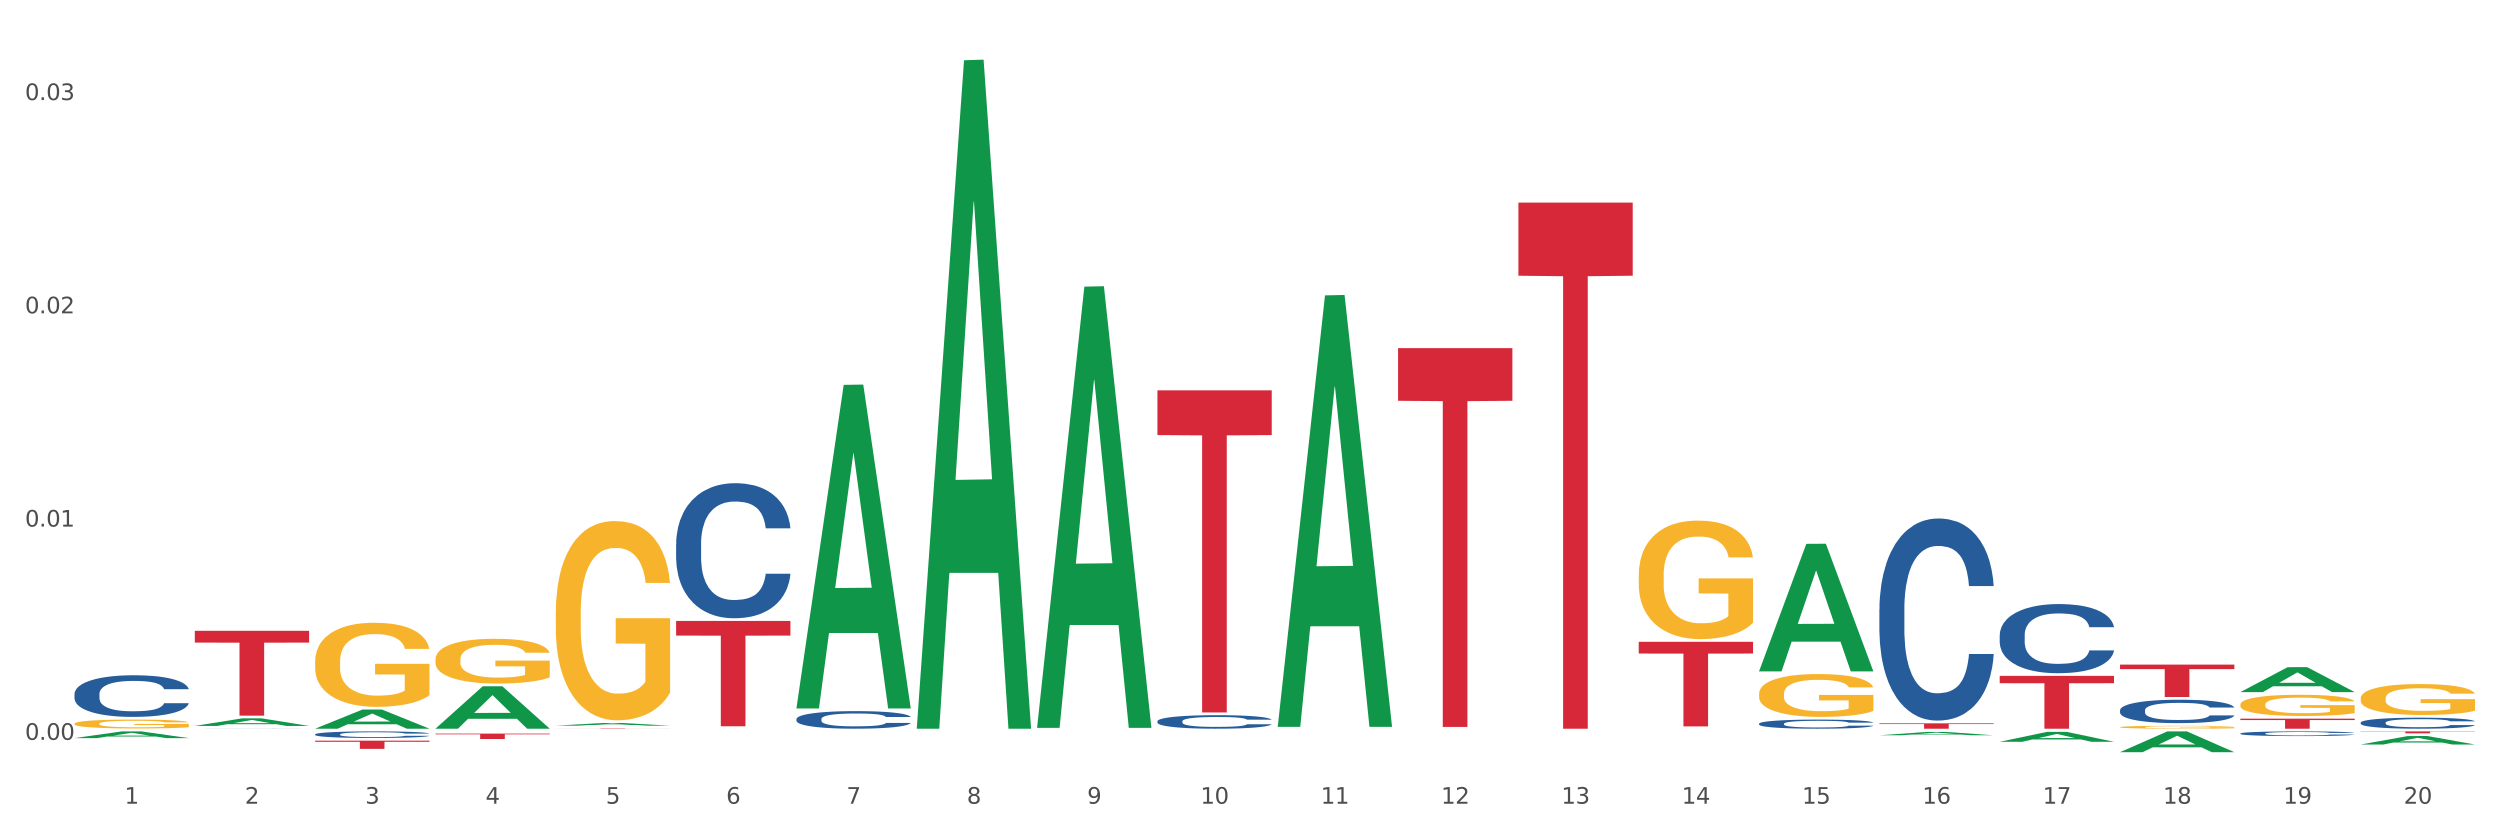 <?xml version="1.0" encoding="utf-8" standalone="no"?>
<!DOCTYPE svg PUBLIC "-//W3C//DTD SVG 1.1//EN"
  "http://www.w3.org/Graphics/SVG/1.1/DTD/svg11.dtd">
<svg xmlns:xlink="http://www.w3.org/1999/xlink" width="1080pt" height="360pt" viewBox="0 0 1080 360" xmlns="http://www.w3.org/2000/svg" version="1.1">
 <rect x="0" y="0" width="1080" height="360" fill="#333333" stroke="none"/>
 <defs>
  <style type="text/css">*{stroke-linejoin: round; stroke-linecap: butt}</style>
 </defs>
 <g id="figure_1">
  <g id="patch_1">
   <path d="M 0 360 
L 1080 360 
L 1080 0 
L 0 0 
z
" style="fill: #ffffff; stroke: #ffffff; stroke-linejoin: miter"/>
  </g>
  <g id="axes_1">
   <g id="matplotlib.axis_1">
    <g id="xtick_1">
     <g id="text_1">
      <!-- 1 -->
      <g style="fill: #4d4d4d" transform="translate(53.812 347.204) scale(0.096 -0.096)">
       <defs>
        <path id="DejaVuSans-31" d="M 794 531 
L 1825 531 
L 1825 4091 
L 703 3866 
L 703 4441 
L 1819 4666 
L 2450 4666 
L 2450 531 
L 3481 531 
L 3481 0 
L 794 0 
L 794 531 
z
" transform="scale(0.016)"/>
       </defs>
       <use xlink:href="#DejaVuSans-31"/>
      </g>
     </g>
    </g>
    <g id="xtick_2">
     <g id="text_2">
      <!-- 2 -->
      <g style="fill: #4d4d4d" transform="translate(105.793 347.204) scale(0.096 -0.096)">
       <defs>
        <path id="DejaVuSans-32" d="M 1228 531 
L 3431 531 
L 3431 0 
L 469 0 
L 469 531 
Q 828 903 1448 1529 
Q 2069 2156 2228 2338 
Q 2531 2678 2651 2914 
Q 2772 3150 2772 3378 
Q 2772 3750 2511 3984 
Q 2250 4219 1831 4219 
Q 1534 4219 1204 4116 
Q 875 4013 500 3803 
L 500 4441 
Q 881 4594 1212 4672 
Q 1544 4750 1819 4750 
Q 2544 4750 2975 4387 
Q 3406 4025 3406 3419 
Q 3406 3131 3298 2873 
Q 3191 2616 2906 2266 
Q 2828 2175 2409 1742 
Q 1991 1309 1228 531 
z
" transform="scale(0.016)"/>
       </defs>
       <use xlink:href="#DejaVuSans-32"/>
      </g>
     </g>
    </g>
    <g id="xtick_3">
     <g id="text_3">
      <!-- 3 -->
      <g style="fill: #4d4d4d" transform="translate(157.774 347.204) scale(0.096 -0.096)">
       <defs>
        <path id="DejaVuSans-33" d="M 2597 2516 
Q 3050 2419 3304 2112 
Q 3559 1806 3559 1356 
Q 3559 666 3084 287 
Q 2609 -91 1734 -91 
Q 1441 -91 1130 -33 
Q 819 25 488 141 
L 488 750 
Q 750 597 1062 519 
Q 1375 441 1716 441 
Q 2309 441 2620 675 
Q 2931 909 2931 1356 
Q 2931 1769 2642 2001 
Q 2353 2234 1838 2234 
L 1294 2234 
L 1294 2753 
L 1863 2753 
Q 2328 2753 2575 2939 
Q 2822 3125 2822 3475 
Q 2822 3834 2567 4026 
Q 2313 4219 1838 4219 
Q 1578 4219 1281 4162 
Q 984 4106 628 3988 
L 628 4550 
Q 988 4650 1302 4700 
Q 1616 4750 1894 4750 
Q 2613 4750 3031 4423 
Q 3450 4097 3450 3541 
Q 3450 3153 3228 2886 
Q 3006 2619 2597 2516 
z
" transform="scale(0.016)"/>
       </defs>
       <use xlink:href="#DejaVuSans-33"/>
      </g>
     </g>
    </g>
    <g id="xtick_4">
     <g id="text_4">
      <!-- 4 -->
      <g style="fill: #4d4d4d" transform="translate(209.756 347.204) scale(0.096 -0.096)">
       <defs>
        <path id="DejaVuSans-34" d="M 2419 4116 
L 825 1625 
L 2419 1625 
L 2419 4116 
z
M 2253 4666 
L 3047 4666 
L 3047 1625 
L 3713 1625 
L 3713 1100 
L 3047 1100 
L 3047 0 
L 2419 0 
L 2419 1100 
L 313 1100 
L 313 1709 
L 2253 4666 
z
" transform="scale(0.016)"/>
       </defs>
       <use xlink:href="#DejaVuSans-34"/>
      </g>
     </g>
    </g>
    <g id="xtick_5">
     <g id="text_5">
      <!-- 5 -->
      <g style="fill: #4d4d4d" transform="translate(261.737 347.204) scale(0.096 -0.096)">
       <defs>
        <path id="DejaVuSans-35" d="M 691 4666 
L 3169 4666 
L 3169 4134 
L 1269 4134 
L 1269 2991 
Q 1406 3038 1543 3061 
Q 1681 3084 1819 3084 
Q 2600 3084 3056 2656 
Q 3513 2228 3513 1497 
Q 3513 744 3044 326 
Q 2575 -91 1722 -91 
Q 1428 -91 1123 -41 
Q 819 9 494 109 
L 494 744 
Q 775 591 1075 516 
Q 1375 441 1709 441 
Q 2250 441 2565 725 
Q 2881 1009 2881 1497 
Q 2881 1984 2565 2268 
Q 2250 2553 1709 2553 
Q 1456 2553 1204 2497 
Q 953 2441 691 2322 
L 691 4666 
z
" transform="scale(0.016)"/>
       </defs>
       <use xlink:href="#DejaVuSans-35"/>
      </g>
     </g>
    </g>
    <g id="xtick_6">
     <g id="text_6">
      <!-- 6 -->
      <g style="fill: #4d4d4d" transform="translate(313.718 347.204) scale(0.096 -0.096)">
       <defs>
        <path id="DejaVuSans-36" d="M 2113 2584 
Q 1688 2584 1439 2293 
Q 1191 2003 1191 1497 
Q 1191 994 1439 701 
Q 1688 409 2113 409 
Q 2538 409 2786 701 
Q 3034 994 3034 1497 
Q 3034 2003 2786 2293 
Q 2538 2584 2113 2584 
z
M 3366 4563 
L 3366 3988 
Q 3128 4100 2886 4159 
Q 2644 4219 2406 4219 
Q 1781 4219 1451 3797 
Q 1122 3375 1075 2522 
Q 1259 2794 1537 2939 
Q 1816 3084 2150 3084 
Q 2853 3084 3261 2657 
Q 3669 2231 3669 1497 
Q 3669 778 3244 343 
Q 2819 -91 2113 -91 
Q 1303 -91 875 529 
Q 447 1150 447 2328 
Q 447 3434 972 4092 
Q 1497 4750 2381 4750 
Q 2619 4750 2861 4703 
Q 3103 4656 3366 4563 
z
" transform="scale(0.016)"/>
       </defs>
       <use xlink:href="#DejaVuSans-36"/>
      </g>
     </g>
    </g>
    <g id="xtick_7">
     <g id="text_7">
      <!-- 7 -->
      <g style="fill: #4d4d4d" transform="translate(365.699 347.204) scale(0.096 -0.096)">
       <defs>
        <path id="DejaVuSans-37" d="M 525 4666 
L 3525 4666 
L 3525 4397 
L 1831 0 
L 1172 0 
L 2766 4134 
L 525 4134 
L 525 4666 
z
" transform="scale(0.016)"/>
       </defs>
       <use xlink:href="#DejaVuSans-37"/>
      </g>
     </g>
    </g>
    <g id="xtick_8">
     <g id="text_8">
      <!-- 8 -->
      <g style="fill: #4d4d4d" transform="translate(417.68 347.204) scale(0.096 -0.096)">
       <defs>
        <path id="DejaVuSans-38" d="M 2034 2216 
Q 1584 2216 1326 1975 
Q 1069 1734 1069 1313 
Q 1069 891 1326 650 
Q 1584 409 2034 409 
Q 2484 409 2743 651 
Q 3003 894 3003 1313 
Q 3003 1734 2745 1975 
Q 2488 2216 2034 2216 
z
M 1403 2484 
Q 997 2584 770 2862 
Q 544 3141 544 3541 
Q 544 4100 942 4425 
Q 1341 4750 2034 4750 
Q 2731 4750 3128 4425 
Q 3525 4100 3525 3541 
Q 3525 3141 3298 2862 
Q 3072 2584 2669 2484 
Q 3125 2378 3379 2068 
Q 3634 1759 3634 1313 
Q 3634 634 3220 271 
Q 2806 -91 2034 -91 
Q 1263 -91 848 271 
Q 434 634 434 1313 
Q 434 1759 690 2068 
Q 947 2378 1403 2484 
z
M 1172 3481 
Q 1172 3119 1398 2916 
Q 1625 2713 2034 2713 
Q 2441 2713 2670 2916 
Q 2900 3119 2900 3481 
Q 2900 3844 2670 4047 
Q 2441 4250 2034 4250 
Q 1625 4250 1398 4047 
Q 1172 3844 1172 3481 
z
" transform="scale(0.016)"/>
       </defs>
       <use xlink:href="#DejaVuSans-38"/>
      </g>
     </g>
    </g>
    <g id="xtick_9">
     <g id="text_9">
      <!-- 9 -->
      <g style="fill: #4d4d4d" transform="translate(469.662 347.204) scale(0.096 -0.096)">
       <defs>
        <path id="DejaVuSans-39" d="M 703 97 
L 703 672 
Q 941 559 1184 500 
Q 1428 441 1663 441 
Q 2288 441 2617 861 
Q 2947 1281 2994 2138 
Q 2813 1869 2534 1725 
Q 2256 1581 1919 1581 
Q 1219 1581 811 2004 
Q 403 2428 403 3163 
Q 403 3881 828 4315 
Q 1253 4750 1959 4750 
Q 2769 4750 3195 4129 
Q 3622 3509 3622 2328 
Q 3622 1225 3098 567 
Q 2575 -91 1691 -91 
Q 1453 -91 1209 -44 
Q 966 3 703 97 
z
M 1959 2075 
Q 2384 2075 2632 2365 
Q 2881 2656 2881 3163 
Q 2881 3666 2632 3958 
Q 2384 4250 1959 4250 
Q 1534 4250 1286 3958 
Q 1038 3666 1038 3163 
Q 1038 2656 1286 2365 
Q 1534 2075 1959 2075 
z
" transform="scale(0.016)"/>
       </defs>
       <use xlink:href="#DejaVuSans-39"/>
      </g>
     </g>
    </g>
    <g id="xtick_10">
     <g id="text_10">
      <!-- 10 -->
      <g style="fill: #4d4d4d" transform="translate(518.589 347.204) scale(0.096 -0.096)">
       <defs>
        <path id="DejaVuSans-30" d="M 2034 4250 
Q 1547 4250 1301 3770 
Q 1056 3291 1056 2328 
Q 1056 1369 1301 889 
Q 1547 409 2034 409 
Q 2525 409 2770 889 
Q 3016 1369 3016 2328 
Q 3016 3291 2770 3770 
Q 2525 4250 2034 4250 
z
M 2034 4750 
Q 2819 4750 3233 4129 
Q 3647 3509 3647 2328 
Q 3647 1150 3233 529 
Q 2819 -91 2034 -91 
Q 1250 -91 836 529 
Q 422 1150 422 2328 
Q 422 3509 836 4129 
Q 1250 4750 2034 4750 
z
" transform="scale(0.016)"/>
       </defs>
       <use xlink:href="#DejaVuSans-31"/>
       <use xlink:href="#DejaVuSans-30" transform="translate(63.623 0)"/>
      </g>
     </g>
    </g>
    <g id="xtick_11">
     <g id="text_11">
      <!-- 11 -->
      <g style="fill: #4d4d4d" transform="translate(570.57 347.204) scale(0.096 -0.096)">
       <use xlink:href="#DejaVuSans-31"/>
       <use xlink:href="#DejaVuSans-31" transform="translate(63.623 0)"/>
      </g>
     </g>
    </g>
    <g id="xtick_12">
     <g id="text_12">
      <!-- 12 -->
      <g style="fill: #4d4d4d" transform="translate(622.551 347.204) scale(0.096 -0.096)">
       <use xlink:href="#DejaVuSans-31"/>
       <use xlink:href="#DejaVuSans-32" transform="translate(63.623 0)"/>
      </g>
     </g>
    </g>
    <g id="xtick_13">
     <g id="text_13">
      <!-- 13 -->
      <g style="fill: #4d4d4d" transform="translate(674.533 347.204) scale(0.096 -0.096)">
       <use xlink:href="#DejaVuSans-31"/>
       <use xlink:href="#DejaVuSans-33" transform="translate(63.623 0)"/>
      </g>
     </g>
    </g>
    <g id="xtick_14">
     <g id="text_14">
      <!-- 14 -->
      <g style="fill: #4d4d4d" transform="translate(726.514 347.204) scale(0.096 -0.096)">
       <use xlink:href="#DejaVuSans-31"/>
       <use xlink:href="#DejaVuSans-34" transform="translate(63.623 0)"/>
      </g>
     </g>
    </g>
    <g id="xtick_15">
     <g id="text_15">
      <!-- 15 -->
      <g style="fill: #4d4d4d" transform="translate(778.495 347.204) scale(0.096 -0.096)">
       <use xlink:href="#DejaVuSans-31"/>
       <use xlink:href="#DejaVuSans-35" transform="translate(63.623 0)"/>
      </g>
     </g>
    </g>
    <g id="xtick_16">
     <g id="text_16">
      <!-- 16 -->
      <g style="fill: #4d4d4d" transform="translate(830.476 347.204) scale(0.096 -0.096)">
       <use xlink:href="#DejaVuSans-31"/>
       <use xlink:href="#DejaVuSans-36" transform="translate(63.623 0)"/>
      </g>
     </g>
    </g>
    <g id="xtick_17">
     <g id="text_17">
      <!-- 17 -->
      <g style="fill: #4d4d4d" transform="translate(882.457 347.204) scale(0.096 -0.096)">
       <use xlink:href="#DejaVuSans-31"/>
       <use xlink:href="#DejaVuSans-37" transform="translate(63.623 0)"/>
      </g>
     </g>
    </g>
    <g id="xtick_18">
     <g id="text_18">
      <!-- 18 -->
      <g style="fill: #4d4d4d" transform="translate(934.439 347.204) scale(0.096 -0.096)">
       <use xlink:href="#DejaVuSans-31"/>
       <use xlink:href="#DejaVuSans-38" transform="translate(63.623 0)"/>
      </g>
     </g>
    </g>
    <g id="xtick_19">
     <g id="text_19">
      <!-- 19 -->
      <g style="fill: #4d4d4d" transform="translate(986.42 347.204) scale(0.096 -0.096)">
       <use xlink:href="#DejaVuSans-31"/>
       <use xlink:href="#DejaVuSans-39" transform="translate(63.623 0)"/>
      </g>
     </g>
    </g>
    <g id="xtick_20">
     <g id="text_20">
      <!-- 20 -->
      <g style="fill: #4d4d4d" transform="translate(1038.401 347.204) scale(0.096 -0.096)">
       <use xlink:href="#DejaVuSans-32"/>
       <use xlink:href="#DejaVuSans-30" transform="translate(63.623 0)"/>
      </g>
     </g>
    </g>
    <g id="xtick_21"/>
    <g id="xtick_22"/>
    <g id="xtick_23"/>
    <g id="xtick_24"/>
    <g id="xtick_25"/>
    <g id="xtick_26"/>
    <g id="xtick_27"/>
    <g id="xtick_28"/>
    <g id="xtick_29"/>
    <g id="xtick_30"/>
    <g id="xtick_31"/>
    <g id="xtick_32"/>
    <g id="xtick_33"/>
    <g id="xtick_34"/>
    <g id="xtick_35"/>
    <g id="xtick_36"/>
    <g id="xtick_37"/>
    <g id="xtick_38"/>
    <g id="xtick_39"/>
   </g>
   <g id="matplotlib.axis_2">
    <g id="ytick_1">
     <g id="text_21">
      <!-- 0.00 -->
      <g style="fill: #4d4d4d" transform="translate(10.8 319.607) scale(0.096 -0.096)">
       <defs>
        <path id="DejaVuSans-2e" d="M 684 794 
L 1344 794 
L 1344 0 
L 684 0 
L 684 794 
z
" transform="scale(0.016)"/>
       </defs>
       <use xlink:href="#DejaVuSans-30"/>
       <use xlink:href="#DejaVuSans-2e" transform="translate(63.623 0)"/>
       <use xlink:href="#DejaVuSans-30" transform="translate(95.41 0)"/>
       <use xlink:href="#DejaVuSans-30" transform="translate(159.033 0)"/>
      </g>
     </g>
    </g>
    <g id="ytick_2">
     <g id="text_22">
      <!-- 0.01 -->
      <g style="fill: #4d4d4d" transform="translate(10.8 227.482) scale(0.096 -0.096)">
       <use xlink:href="#DejaVuSans-30"/>
       <use xlink:href="#DejaVuSans-2e" transform="translate(63.623 0)"/>
       <use xlink:href="#DejaVuSans-30" transform="translate(95.41 0)"/>
       <use xlink:href="#DejaVuSans-31" transform="translate(159.033 0)"/>
      </g>
     </g>
    </g>
    <g id="ytick_3">
     <g id="text_23">
      <!-- 0.02 -->
      <g style="fill: #4d4d4d" transform="translate(10.8 135.357) scale(0.096 -0.096)">
       <use xlink:href="#DejaVuSans-30"/>
       <use xlink:href="#DejaVuSans-2e" transform="translate(63.623 0)"/>
       <use xlink:href="#DejaVuSans-30" transform="translate(95.41 0)"/>
       <use xlink:href="#DejaVuSans-32" transform="translate(159.033 0)"/>
      </g>
     </g>
    </g>
    <g id="ytick_4">
     <g id="text_24">
      <!-- 0.03 -->
      <g style="fill: #4d4d4d" transform="translate(10.8 43.232) scale(0.096 -0.096)">
       <use xlink:href="#DejaVuSans-30"/>
       <use xlink:href="#DejaVuSans-2e" transform="translate(63.623 0)"/>
       <use xlink:href="#DejaVuSans-30" transform="translate(95.41 0)"/>
       <use xlink:href="#DejaVuSans-33" transform="translate(159.033 0)"/>
      </g>
     </g>
    </g>
    <g id="ytick_5"/>
    <g id="ytick_6"/>
    <g id="ytick_7"/>
   </g>
   <g id="PolyCollection_1">
    <path d="M 32.175 318.858 
L 32.226 318.855 
L 52.59 315.963 
L 61.041 315.96 
L 81.557 318.863 
L 71.783 318.863 
L 67.353 318.187 
L 46.328 318.187 
L 46.175 318.198 
L 41.899 318.863 
L 32.175 318.863 
L 32.175 318.858 
L 48.975 317.784 
L 64.706 317.781 
L 56.917 316.579 
L 56.815 316.573 
L 56.713 316.582 
L 48.924 317.781 
L 48.975 317.784 
L 32.175 318.858 
z
" clip-path="url(#p5d38880063)" style="fill: #109648"/>
    <path d="M 84.156 313.598 
L 84.207 313.594 
L 104.571 310.333 
L 113.022 310.33 
L 133.538 313.604 
L 123.764 313.604 
L 119.335 312.841 
L 98.309 312.841 
L 98.156 312.854 
L 93.88 313.604 
L 84.156 313.604 
L 84.156 313.598 
L 100.956 312.386 
L 116.687 312.383 
L 108.898 311.028 
L 108.796 311.021 
L 108.695 311.031 
L 100.905 312.383 
L 100.956 312.386 
L 84.156 313.598 
z
" clip-path="url(#p5d38880063)" style="fill: #109648"/>
    <path d="M 915.855 324.933 
L 915.906 324.924 
L 936.27 315.968 
L 944.721 315.96 
L 965.238 324.95 
L 955.463 324.95 
L 951.034 322.856 
L 930.008 322.856 
L 929.856 322.89 
L 925.579 324.95 
L 915.855 324.95 
L 915.855 324.933 
L 932.656 321.607 
L 948.387 321.598 
L 940.597 317.876 
L 940.496 317.859 
L 940.394 317.884 
L 932.605 321.598 
L 932.656 321.607 
L 915.855 324.933 
z
" clip-path="url(#p5d38880063)" style="fill: #109648"/>
    <path d="M 967.837 298.972 
L 967.888 298.962 
L 988.251 288.219 
L 996.702 288.209 
L 1017.219 298.992 
L 1007.444 298.992 
L 1003.015 296.481 
L 981.989 296.481 
L 981.837 296.522 
L 977.56 298.992 
L 967.837 298.992 
L 967.837 298.972 
L 984.637 294.983 
L 1000.368 294.973 
L 992.579 290.508 
L 992.477 290.487 
L 992.375 290.518 
L 984.586 294.973 
L 984.637 294.983 
L 967.837 298.972 
z
" clip-path="url(#p5d38880063)" style="fill: #109648"/>
    <path d="M 1019.818 321.629 
L 1019.869 321.626 
L 1040.233 317.968 
L 1048.684 317.965 
L 1069.2 321.636 
L 1059.425 321.636 
L 1054.996 320.781 
L 1033.971 320.781 
L 1033.818 320.795 
L 1029.542 321.636 
L 1019.818 321.636 
L 1019.818 321.629 
L 1036.618 320.271 
L 1052.349 320.268 
L 1044.56 318.747 
L 1044.458 318.741 
L 1044.356 318.751 
L 1036.567 320.268 
L 1036.618 320.271 
L 1019.818 321.629 
z
" clip-path="url(#p5d38880063)" style="fill: #109648"/>
    <path d="M 811.893 263.219 
L 811.951 263.139 
L 811.951 260.906 
L 812.127 257.876 
L 812.769 252.294 
L 813.586 248.067 
L 814.987 243.123 
L 815.746 241.049 
L 816.738 238.737 
L 818.781 234.989 
L 821.116 231.799 
L 822.75 230.044 
L 823.976 228.928 
L 826.719 226.934 
L 828.295 226.057 
L 829.93 225.339 
L 831.331 224.861 
L 833.666 224.303 
L 835.533 224.064 
L 837.693 223.984 
L 839.503 224.064 
L 841.896 224.383 
L 845.398 225.339 
L 846.741 225.898 
L 848.55 226.855 
L 850.418 228.131 
L 851.936 229.406 
L 853.687 231.241 
L 855.496 233.633 
L 857.248 236.663 
L 858.473 239.454 
L 859.466 242.405 
L 860.341 245.994 
L 860.983 249.901 
L 861.275 253.171 
L 850.593 253.171 
L 850.301 250.22 
L 849.718 247.03 
L 849.134 244.877 
L 848.492 243.123 
L 847.5 241.129 
L 846.624 239.853 
L 845.165 238.338 
L 843.822 237.381 
L 842.713 236.823 
L 841.371 236.344 
L 838.51 235.866 
L 836.467 235.866 
L 835.183 236.025 
L 833.607 236.424 
L 832.265 236.982 
L 830.689 237.939 
L 829.463 238.976 
L 828.237 240.332 
L 827.537 241.289 
L 826.486 243.043 
L 825.785 244.478 
L 824.851 246.951 
L 824.326 248.705 
L 823.392 253.25 
L 822.984 256.6 
L 822.808 258.912 
L 822.692 261.464 
L 822.692 273.905 
L 823.042 279.487 
L 823.334 281.879 
L 823.801 284.591 
L 824.676 288.099 
L 825.961 291.528 
L 827.303 294.001 
L 828.412 295.516 
L 829.463 296.632 
L 830.513 297.509 
L 831.798 298.307 
L 832.848 298.785 
L 834.424 299.264 
L 836.292 299.503 
L 837.752 299.503 
L 840.728 299.104 
L 842.071 298.706 
L 843.355 298.147 
L 844.756 297.27 
L 845.865 296.313 
L 846.507 295.596 
L 847.558 294.08 
L 848.375 292.485 
L 849.076 290.651 
L 849.543 289.056 
L 850.068 286.664 
L 850.476 283.953 
L 850.593 282.517 
L 861.275 282.517 
L 861.042 285.388 
L 860.633 288.179 
L 859.816 291.927 
L 859.174 294.08 
L 858.182 296.712 
L 857.131 298.945 
L 855.672 301.417 
L 854.329 303.251 
L 852.928 304.846 
L 851.41 306.281 
L 848.667 308.275 
L 847.675 308.833 
L 845.573 309.79 
L 843.939 310.349 
L 841.546 310.907 
L 839.094 311.226 
L 836.526 311.305 
L 834.249 311.146 
L 831.739 310.667 
L 830.163 310.189 
L 828.412 309.471 
L 826.369 308.355 
L 824.443 306.999 
L 822.633 305.404 
L 820.941 303.57 
L 819.365 301.497 
L 817.322 298.068 
L 815.804 294.718 
L 814.695 291.608 
L 813.936 288.977 
L 813.177 285.627 
L 812.769 283.315 
L 812.127 277.732 
L 811.893 272.549 
L 811.893 263.219 
z
" clip-path="url(#p5d38880063)" style="fill: #255c99"/>
    <path d="M 344.062 310.617 
L 344.121 310.61 
L 344.121 310.416 
L 344.296 310.152 
L 344.938 309.667 
L 345.755 309.299 
L 347.156 308.869 
L 347.915 308.689 
L 348.907 308.488 
L 350.95 308.162 
L 353.285 307.884 
L 354.919 307.732 
L 356.145 307.634 
L 358.889 307.461 
L 360.465 307.385 
L 362.099 307.322 
L 363.5 307.281 
L 365.835 307.232 
L 367.703 307.211 
L 369.862 307.204 
L 371.672 307.211 
L 374.065 307.239 
L 377.567 307.322 
L 378.91 307.371 
L 380.719 307.454 
L 382.587 307.565 
L 384.105 307.676 
L 385.856 307.836 
L 387.666 308.044 
L 389.417 308.307 
L 390.643 308.55 
L 391.635 308.807 
L 392.51 309.119 
L 393.153 309.459 
L 393.444 309.743 
L 382.762 309.743 
L 382.471 309.486 
L 381.887 309.209 
L 381.303 309.022 
L 380.661 308.869 
L 379.669 308.696 
L 378.793 308.585 
L 377.334 308.453 
L 375.991 308.37 
L 374.882 308.321 
L 373.54 308.279 
L 370.68 308.238 
L 368.637 308.238 
L 367.352 308.252 
L 365.776 308.286 
L 364.434 308.335 
L 362.858 308.418 
L 361.632 308.508 
L 360.406 308.626 
L 359.706 308.709 
L 358.655 308.862 
L 357.955 308.987 
L 357.021 309.202 
L 356.495 309.355 
L 355.561 309.75 
L 355.153 310.041 
L 354.978 310.242 
L 354.861 310.464 
L 354.861 311.546 
L 355.211 312.032 
L 355.503 312.24 
L 355.97 312.476 
L 356.846 312.781 
L 358.13 313.079 
L 359.472 313.294 
L 360.581 313.426 
L 361.632 313.523 
L 362.683 313.599 
L 363.967 313.669 
L 365.018 313.71 
L 366.594 313.752 
L 368.461 313.773 
L 369.921 313.773 
L 372.898 313.738 
L 374.24 313.703 
L 375.524 313.655 
L 376.925 313.578 
L 378.034 313.495 
L 378.676 313.433 
L 379.727 313.301 
L 380.544 313.162 
L 381.245 313.003 
L 381.712 312.864 
L 382.237 312.656 
L 382.646 312.42 
L 382.762 312.295 
L 393.444 312.295 
L 393.211 312.545 
L 392.802 312.788 
L 391.985 313.114 
L 391.343 313.301 
L 390.351 313.53 
L 389.3 313.724 
L 387.841 313.939 
L 386.498 314.099 
L 385.097 314.237 
L 383.58 314.362 
L 380.836 314.536 
L 379.844 314.584 
L 377.742 314.667 
L 376.108 314.716 
L 373.715 314.764 
L 371.263 314.792 
L 368.695 314.799 
L 366.418 314.785 
L 363.908 314.744 
L 362.332 314.702 
L 360.581 314.64 
L 358.538 314.543 
L 356.612 314.425 
L 354.803 314.286 
L 353.11 314.126 
L 351.534 313.946 
L 349.491 313.648 
L 347.973 313.357 
L 346.864 313.086 
L 346.105 312.857 
L 345.346 312.566 
L 344.938 312.365 
L 344.296 311.879 
L 344.062 311.428 
L 344.062 310.617 
z
" clip-path="url(#p5d38880063)" style="fill: #255c99"/>
    <path d="M 500.006 311.582 
L 500.064 311.576 
L 500.064 311.427 
L 500.239 311.224 
L 500.881 310.851 
L 501.699 310.568 
L 503.1 310.237 
L 503.858 310.098 
L 504.851 309.944 
L 506.894 309.693 
L 509.228 309.479 
L 510.863 309.362 
L 512.089 309.287 
L 514.832 309.154 
L 516.408 309.095 
L 518.043 309.047 
L 519.443 309.015 
L 521.778 308.978 
L 523.646 308.962 
L 525.806 308.956 
L 527.615 308.962 
L 530.009 308.983 
L 533.511 309.047 
L 534.854 309.084 
L 536.663 309.148 
L 538.531 309.234 
L 540.049 309.319 
L 541.8 309.442 
L 543.609 309.602 
L 545.36 309.805 
L 546.586 309.992 
L 547.578 310.189 
L 548.454 310.429 
L 549.096 310.691 
L 549.388 310.909 
L 538.706 310.909 
L 538.414 310.712 
L 537.83 310.498 
L 537.247 310.354 
L 536.605 310.237 
L 535.612 310.104 
L 534.737 310.018 
L 533.277 309.917 
L 531.935 309.853 
L 530.826 309.815 
L 529.483 309.783 
L 526.623 309.751 
L 524.58 309.751 
L 523.296 309.762 
L 521.72 309.789 
L 520.377 309.826 
L 518.801 309.89 
L 517.576 309.96 
L 516.35 310.05 
L 515.649 310.114 
L 514.599 310.232 
L 513.898 310.328 
L 512.964 310.493 
L 512.439 310.611 
L 511.505 310.915 
L 511.096 311.139 
L 510.921 311.293 
L 510.805 311.464 
L 510.805 312.297 
L 511.155 312.67 
L 511.447 312.83 
L 511.914 313.012 
L 512.789 313.246 
L 514.073 313.476 
L 515.416 313.641 
L 516.525 313.743 
L 517.576 313.817 
L 518.626 313.876 
L 519.91 313.929 
L 520.961 313.961 
L 522.537 313.993 
L 524.405 314.009 
L 525.864 314.009 
L 528.841 313.983 
L 530.184 313.956 
L 531.468 313.919 
L 532.869 313.86 
L 533.978 313.796 
L 534.62 313.748 
L 535.671 313.647 
L 536.488 313.54 
L 537.188 313.417 
L 537.655 313.31 
L 538.181 313.15 
L 538.589 312.969 
L 538.706 312.873 
L 549.388 312.873 
L 549.154 313.065 
L 548.746 313.252 
L 547.929 313.503 
L 547.287 313.647 
L 546.294 313.823 
L 545.244 313.972 
L 543.784 314.138 
L 542.442 314.26 
L 541.041 314.367 
L 539.523 314.463 
L 536.78 314.596 
L 535.787 314.634 
L 533.686 314.698 
L 532.052 314.735 
L 529.658 314.772 
L 527.207 314.794 
L 524.639 314.799 
L 522.362 314.788 
L 519.852 314.756 
L 518.276 314.724 
L 516.525 314.676 
L 514.482 314.602 
L 512.556 314.511 
L 510.746 314.404 
L 509.053 314.282 
L 507.477 314.143 
L 505.434 313.913 
L 503.917 313.689 
L 502.808 313.481 
L 502.049 313.305 
L 501.29 313.081 
L 500.881 312.926 
L 500.239 312.553 
L 500.006 312.206 
L 500.006 311.582 
z
" clip-path="url(#p5d38880063)" style="fill: #255c99"/>
    <path d="M 863.874 274.375 
L 863.933 274.348 
L 863.933 273.584 
L 864.108 272.548 
L 864.75 270.639 
L 865.567 269.193 
L 866.968 267.502 
L 867.727 266.793 
L 868.719 266.002 
L 870.762 264.72 
L 873.097 263.629 
L 874.731 263.029 
L 875.957 262.647 
L 878.701 261.966 
L 880.277 261.666 
L 881.911 261.42 
L 883.312 261.257 
L 885.647 261.066 
L 887.515 260.984 
L 889.674 260.957 
L 891.484 260.984 
L 893.877 261.093 
L 897.379 261.42 
L 898.722 261.611 
L 900.531 261.938 
L 902.399 262.375 
L 903.917 262.811 
L 905.668 263.438 
L 907.478 264.257 
L 909.229 265.293 
L 910.455 266.248 
L 911.447 267.257 
L 912.322 268.484 
L 912.965 269.82 
L 913.256 270.939 
L 902.574 270.939 
L 902.283 269.93 
L 901.699 268.839 
L 901.115 268.102 
L 900.473 267.502 
L 899.481 266.82 
L 898.605 266.384 
L 897.146 265.866 
L 895.803 265.538 
L 894.694 265.348 
L 893.352 265.184 
L 890.492 265.02 
L 888.449 265.02 
L 887.164 265.075 
L 885.588 265.211 
L 884.246 265.402 
L 882.67 265.729 
L 881.444 266.084 
L 880.218 266.548 
L 879.518 266.875 
L 878.467 267.475 
L 877.767 267.966 
L 876.833 268.811 
L 876.307 269.411 
L 875.373 270.966 
L 874.965 272.111 
L 874.79 272.902 
L 874.673 273.775 
L 874.673 278.03 
L 875.023 279.939 
L 875.315 280.757 
L 875.782 281.684 
L 876.658 282.884 
L 877.942 284.057 
L 879.284 284.903 
L 880.393 285.421 
L 881.444 285.803 
L 882.495 286.103 
L 883.779 286.375 
L 884.83 286.539 
L 886.406 286.703 
L 888.273 286.785 
L 889.733 286.785 
L 892.71 286.648 
L 894.052 286.512 
L 895.336 286.321 
L 896.737 286.021 
L 897.846 285.694 
L 898.488 285.448 
L 899.539 284.93 
L 900.356 284.384 
L 901.057 283.757 
L 901.524 283.212 
L 902.049 282.394 
L 902.458 281.466 
L 902.574 280.975 
L 913.256 280.975 
L 913.023 281.957 
L 912.614 282.912 
L 911.797 284.194 
L 911.155 284.93 
L 910.163 285.83 
L 909.112 286.594 
L 907.653 287.439 
L 906.31 288.066 
L 904.909 288.612 
L 903.392 289.103 
L 900.648 289.785 
L 899.656 289.976 
L 897.555 290.303 
L 895.92 290.494 
L 893.527 290.685 
L 891.075 290.794 
L 888.507 290.821 
L 886.23 290.767 
L 883.72 290.603 
L 882.144 290.439 
L 880.393 290.194 
L 878.35 289.812 
L 876.424 289.348 
L 874.615 288.803 
L 872.922 288.176 
L 871.346 287.466 
L 869.303 286.294 
L 867.785 285.148 
L 866.676 284.084 
L 865.917 283.184 
L 865.158 282.039 
L 864.75 281.248 
L 864.108 279.339 
L 863.874 277.566 
L 863.874 274.375 
z
" clip-path="url(#p5d38880063)" style="fill: #255c99"/>
    <path d="M 915.855 306.82 
L 915.914 306.811 
L 915.914 306.552 
L 916.089 306.201 
L 916.731 305.554 
L 917.548 305.064 
L 918.949 304.491 
L 919.708 304.251 
L 920.7 303.983 
L 922.743 303.548 
L 925.078 303.179 
L 926.713 302.975 
L 927.938 302.846 
L 930.682 302.615 
L 932.258 302.513 
L 933.892 302.43 
L 935.293 302.375 
L 937.628 302.31 
L 939.496 302.282 
L 941.656 302.273 
L 943.465 302.282 
L 945.858 302.319 
L 949.361 302.43 
L 950.703 302.495 
L 952.513 302.606 
L 954.381 302.754 
L 955.898 302.901 
L 957.649 303.114 
L 959.459 303.391 
L 961.21 303.743 
L 962.436 304.066 
L 963.428 304.408 
L 964.304 304.824 
L 964.946 305.277 
L 965.238 305.656 
L 954.556 305.656 
L 954.264 305.314 
L 953.68 304.944 
L 953.096 304.695 
L 952.454 304.491 
L 951.462 304.26 
L 950.586 304.112 
L 949.127 303.937 
L 947.785 303.826 
L 946.676 303.761 
L 945.333 303.706 
L 942.473 303.65 
L 940.43 303.65 
L 939.146 303.669 
L 937.57 303.715 
L 936.227 303.78 
L 934.651 303.89 
L 933.425 304.011 
L 932.199 304.168 
L 931.499 304.279 
L 930.448 304.482 
L 929.748 304.648 
L 928.814 304.935 
L 928.289 305.138 
L 927.355 305.665 
L 926.946 306.053 
L 926.771 306.321 
L 926.654 306.617 
L 926.654 308.059 
L 927.004 308.706 
L 927.296 308.983 
L 927.763 309.297 
L 928.639 309.704 
L 929.923 310.101 
L 931.265 310.388 
L 932.375 310.564 
L 933.425 310.693 
L 934.476 310.795 
L 935.76 310.887 
L 936.811 310.943 
L 938.387 310.998 
L 940.255 311.026 
L 941.714 311.026 
L 944.691 310.979 
L 946.033 310.933 
L 947.318 310.869 
L 948.719 310.767 
L 949.828 310.656 
L 950.47 310.573 
L 951.52 310.397 
L 952.338 310.212 
L 953.038 310 
L 953.505 309.815 
L 954.03 309.538 
L 954.439 309.223 
L 954.556 309.057 
L 965.238 309.057 
L 965.004 309.39 
L 964.596 309.713 
L 963.778 310.148 
L 963.136 310.397 
L 962.144 310.702 
L 961.093 310.961 
L 959.634 311.248 
L 958.291 311.46 
L 956.89 311.645 
L 955.373 311.811 
L 952.629 312.042 
L 951.637 312.107 
L 949.536 312.218 
L 947.901 312.283 
L 945.508 312.347 
L 943.056 312.384 
L 940.488 312.394 
L 938.212 312.375 
L 935.702 312.32 
L 934.126 312.264 
L 932.375 312.181 
L 930.332 312.052 
L 928.405 311.894 
L 926.596 311.71 
L 924.903 311.497 
L 923.327 311.257 
L 921.284 310.859 
L 919.766 310.471 
L 918.657 310.111 
L 917.898 309.806 
L 917.14 309.417 
L 916.731 309.149 
L 916.089 308.502 
L 915.855 307.902 
L 915.855 306.82 
z
" clip-path="url(#p5d38880063)" style="fill: #255c99"/>
    <path d="M 759.912 312.632 
L 759.97 312.628 
L 759.97 312.527 
L 760.145 312.391 
L 760.787 312.139 
L 761.605 311.949 
L 763.006 311.726 
L 763.764 311.632 
L 764.757 311.528 
L 766.8 311.359 
L 769.135 311.216 
L 770.769 311.136 
L 771.995 311.086 
L 774.738 310.996 
L 776.314 310.957 
L 777.949 310.924 
L 779.349 310.903 
L 781.684 310.878 
L 783.552 310.867 
L 785.712 310.863 
L 787.521 310.867 
L 789.915 310.881 
L 793.417 310.924 
L 794.76 310.95 
L 796.569 310.993 
L 798.437 311.05 
L 799.955 311.108 
L 801.706 311.19 
L 803.515 311.298 
L 805.266 311.435 
L 806.492 311.561 
L 807.484 311.694 
L 808.36 311.855 
L 809.002 312.031 
L 809.294 312.179 
L 798.612 312.179 
L 798.32 312.046 
L 797.736 311.902 
L 797.153 311.805 
L 796.511 311.726 
L 795.518 311.636 
L 794.643 311.579 
L 793.183 311.51 
L 791.841 311.467 
L 790.732 311.442 
L 789.389 311.42 
L 786.529 311.399 
L 784.486 311.399 
L 783.202 311.406 
L 781.626 311.424 
L 780.283 311.449 
L 778.707 311.492 
L 777.482 311.539 
L 776.256 311.6 
L 775.555 311.643 
L 774.505 311.722 
L 773.804 311.787 
L 772.87 311.898 
L 772.345 311.978 
L 771.411 312.182 
L 771.002 312.333 
L 770.827 312.438 
L 770.711 312.553 
L 770.711 313.113 
L 771.061 313.365 
L 771.353 313.473 
L 771.82 313.595 
L 772.695 313.753 
L 773.979 313.908 
L 775.322 314.019 
L 776.431 314.087 
L 777.482 314.138 
L 778.532 314.177 
L 779.816 314.213 
L 780.867 314.235 
L 782.443 314.256 
L 784.311 314.267 
L 785.77 314.267 
L 788.747 314.249 
L 790.09 314.231 
L 791.374 314.206 
L 792.775 314.167 
L 793.884 314.123 
L 794.526 314.091 
L 795.577 314.023 
L 796.394 313.951 
L 797.094 313.868 
L 797.561 313.796 
L 798.087 313.688 
L 798.495 313.566 
L 798.612 313.502 
L 809.294 313.502 
L 809.061 313.631 
L 808.652 313.757 
L 807.835 313.926 
L 807.193 314.023 
L 806.2 314.141 
L 805.15 314.242 
L 803.69 314.353 
L 802.348 314.436 
L 800.947 314.508 
L 799.429 314.573 
L 796.686 314.663 
L 795.693 314.688 
L 793.592 314.731 
L 791.958 314.756 
L 789.564 314.781 
L 787.113 314.796 
L 784.545 314.799 
L 782.268 314.792 
L 779.758 314.77 
L 778.182 314.749 
L 776.431 314.716 
L 774.388 314.666 
L 772.462 314.605 
L 770.652 314.533 
L 768.959 314.451 
L 767.383 314.357 
L 765.34 314.202 
L 763.823 314.052 
L 762.714 313.911 
L 761.955 313.793 
L 761.196 313.642 
L 760.787 313.538 
L 760.145 313.286 
L 759.912 313.052 
L 759.912 312.632 
z
" clip-path="url(#p5d38880063)" style="fill: #255c99"/>
    <path d="M 448.025 314.081 
L 448.076 313.902 
L 468.439 123.828 
L 476.89 123.649 
L 497.407 314.439 
L 487.632 314.439 
L 483.203 270.011 
L 462.177 270.011 
L 462.025 270.728 
L 457.748 314.439 
L 448.025 314.439 
L 448.025 314.081 
L 464.825 243.498 
L 480.556 243.319 
L 472.767 164.315 
L 472.665 163.957 
L 472.563 164.494 
L 464.774 243.319 
L 464.825 243.498 
L 448.025 314.081 
z
" clip-path="url(#p5d38880063)" style="fill: #109648"/>
    <path d="M 188.119 314.765 
L 188.17 314.747 
L 208.533 296.474 
L 216.984 296.456 
L 237.501 314.799 
L 227.726 314.799 
L 223.297 310.528 
L 202.271 310.528 
L 202.119 310.597 
L 197.842 314.799 
L 188.119 314.799 
L 188.119 314.765 
L 204.919 307.979 
L 220.65 307.962 
L 212.861 300.366 
L 212.759 300.332 
L 212.657 300.383 
L 204.868 307.962 
L 204.919 307.979 
L 188.119 314.765 
z
" clip-path="url(#p5d38880063)" style="fill: #109648"/>
    <path d="M 136.137 314.784 
L 136.188 314.776 
L 156.552 306.531 
L 165.003 306.524 
L 185.52 314.799 
L 175.745 314.799 
L 171.316 312.872 
L 150.29 312.872 
L 150.137 312.903 
L 145.861 314.799 
L 136.137 314.799 
L 136.137 314.784 
L 152.938 311.722 
L 168.669 311.714 
L 160.879 308.288 
L 160.778 308.272 
L 160.676 308.295 
L 152.887 311.714 
L 152.938 311.722 
L 136.137 314.784 
z
" clip-path="url(#p5d38880063)" style="fill: #109648"/>
    <path d="M 1019.818 312.176 
L 1019.876 312.172 
L 1019.876 312.05 
L 1020.051 311.885 
L 1020.693 311.581 
L 1021.511 311.35 
L 1022.912 311.08 
L 1023.67 310.967 
L 1024.663 310.841 
L 1026.706 310.637 
L 1029.041 310.463 
L 1030.675 310.367 
L 1031.901 310.306 
L 1034.644 310.197 
L 1036.22 310.15 
L 1037.855 310.11 
L 1039.256 310.084 
L 1041.59 310.054 
L 1043.458 310.041 
L 1045.618 310.037 
L 1047.427 310.041 
L 1049.821 310.058 
L 1053.323 310.11 
L 1054.666 310.141 
L 1056.475 310.193 
L 1058.343 310.263 
L 1059.861 310.332 
L 1061.612 310.432 
L 1063.421 310.563 
L 1065.172 310.728 
L 1066.398 310.88 
L 1067.39 311.041 
L 1068.266 311.237 
L 1068.908 311.45 
L 1069.2 311.628 
L 1058.518 311.628 
L 1058.226 311.467 
L 1057.642 311.294 
L 1057.059 311.176 
L 1056.417 311.08 
L 1055.424 310.972 
L 1054.549 310.902 
L 1053.09 310.819 
L 1051.747 310.767 
L 1050.638 310.737 
L 1049.295 310.711 
L 1046.435 310.685 
L 1044.392 310.685 
L 1043.108 310.693 
L 1041.532 310.715 
L 1040.189 310.745 
L 1038.613 310.798 
L 1037.388 310.854 
L 1036.162 310.928 
L 1035.461 310.98 
L 1034.411 311.076 
L 1033.71 311.154 
L 1032.776 311.289 
L 1032.251 311.385 
L 1031.317 311.633 
L 1030.908 311.815 
L 1030.733 311.942 
L 1030.617 312.081 
L 1030.617 312.759 
L 1030.967 313.064 
L 1031.259 313.194 
L 1031.726 313.342 
L 1032.601 313.533 
L 1033.885 313.72 
L 1035.228 313.855 
L 1036.337 313.938 
L 1037.388 313.999 
L 1038.438 314.047 
L 1039.722 314.09 
L 1040.773 314.116 
L 1042.349 314.142 
L 1044.217 314.155 
L 1045.676 314.155 
L 1048.653 314.134 
L 1049.996 314.112 
L 1051.28 314.082 
L 1052.681 314.034 
L 1053.79 313.981 
L 1054.432 313.942 
L 1055.483 313.86 
L 1056.3 313.773 
L 1057 313.673 
L 1057.467 313.586 
L 1057.993 313.455 
L 1058.401 313.307 
L 1058.518 313.229 
L 1069.2 313.229 
L 1068.967 313.386 
L 1068.558 313.538 
L 1067.741 313.742 
L 1067.099 313.86 
L 1066.106 314.003 
L 1065.056 314.125 
L 1063.596 314.26 
L 1062.254 314.36 
L 1060.853 314.447 
L 1059.335 314.525 
L 1056.592 314.634 
L 1055.599 314.664 
L 1053.498 314.717 
L 1051.864 314.747 
L 1049.47 314.777 
L 1047.019 314.795 
L 1044.451 314.799 
L 1042.174 314.79 
L 1039.664 314.764 
L 1038.088 314.738 
L 1036.337 314.699 
L 1034.294 314.638 
L 1032.368 314.564 
L 1030.558 314.477 
L 1028.865 314.377 
L 1027.289 314.264 
L 1025.246 314.077 
L 1023.729 313.894 
L 1022.62 313.725 
L 1021.861 313.581 
L 1021.102 313.399 
L 1020.693 313.273 
L 1020.051 312.968 
L 1019.818 312.685 
L 1019.818 312.176 
z
" clip-path="url(#p5d38880063)" style="fill: #255c99"/>
    <path d="M 967.837 316.87 
L 967.895 316.868 
L 967.895 316.817 
L 968.07 316.746 
L 968.712 316.617 
L 969.529 316.519 
L 970.93 316.404 
L 971.689 316.356 
L 972.681 316.302 
L 974.724 316.215 
L 977.059 316.141 
L 978.694 316.101 
L 979.92 316.075 
L 982.663 316.028 
L 984.239 316.008 
L 985.873 315.991 
L 987.274 315.98 
L 989.609 315.967 
L 991.477 315.962 
L 993.637 315.96 
L 995.446 315.962 
L 997.84 315.969 
L 1001.342 315.991 
L 1002.684 316.004 
L 1004.494 316.027 
L 1006.362 316.056 
L 1007.879 316.086 
L 1009.631 316.128 
L 1011.44 316.184 
L 1013.191 316.254 
L 1014.417 316.319 
L 1015.409 316.387 
L 1016.285 316.471 
L 1016.927 316.561 
L 1017.219 316.637 
L 1006.537 316.637 
L 1006.245 316.569 
L 1005.661 316.495 
L 1005.078 316.445 
L 1004.435 316.404 
L 1003.443 316.358 
L 1002.568 316.328 
L 1001.108 316.293 
L 999.766 316.271 
L 998.657 316.258 
L 997.314 316.247 
L 994.454 316.236 
L 992.411 316.236 
L 991.127 316.239 
L 989.551 316.249 
L 988.208 316.262 
L 986.632 316.284 
L 985.406 316.308 
L 984.181 316.339 
L 983.48 316.361 
L 982.429 316.402 
L 981.729 316.435 
L 980.795 316.493 
L 980.27 316.534 
L 979.336 316.639 
L 978.927 316.717 
L 978.752 316.77 
L 978.635 316.83 
L 978.635 317.118 
L 978.986 317.248 
L 979.277 317.303 
L 979.744 317.366 
L 980.62 317.448 
L 981.904 317.527 
L 983.247 317.585 
L 984.356 317.62 
L 985.406 317.646 
L 986.457 317.666 
L 987.741 317.684 
L 988.792 317.696 
L 990.368 317.707 
L 992.236 317.712 
L 993.695 317.712 
L 996.672 317.703 
L 998.015 317.694 
L 999.299 317.681 
L 1000.7 317.66 
L 1001.809 317.638 
L 1002.451 317.622 
L 1003.502 317.586 
L 1004.319 317.549 
L 1005.019 317.507 
L 1005.486 317.47 
L 1006.012 317.414 
L 1006.42 317.351 
L 1006.537 317.318 
L 1017.219 317.318 
L 1016.985 317.385 
L 1016.577 317.449 
L 1015.76 317.536 
L 1015.117 317.586 
L 1014.125 317.647 
L 1013.074 317.699 
L 1011.615 317.757 
L 1010.273 317.799 
L 1008.872 317.836 
L 1007.354 317.87 
L 1004.611 317.916 
L 1003.618 317.929 
L 1001.517 317.951 
L 999.883 317.964 
L 997.489 317.977 
L 995.038 317.984 
L 992.469 317.986 
L 990.193 317.982 
L 987.683 317.971 
L 986.107 317.96 
L 984.356 317.944 
L 982.313 317.918 
L 980.386 317.886 
L 978.577 317.849 
L 976.884 317.807 
L 975.308 317.758 
L 973.265 317.679 
L 971.748 317.601 
L 970.638 317.529 
L 969.88 317.468 
L 969.121 317.39 
L 968.712 317.337 
L 968.07 317.207 
L 967.837 317.087 
L 967.837 316.87 
z
" clip-path="url(#p5d38880063)" style="fill: #255c99"/>
    <path d="M 344.062 305.781 
L 344.113 305.649 
L 364.477 166.261 
L 372.928 166.13 
L 393.444 306.044 
L 383.67 306.044 
L 379.241 273.463 
L 358.215 273.463 
L 358.062 273.988 
L 353.786 306.044 
L 344.062 306.044 
L 344.062 305.781 
L 360.862 254.019 
L 376.593 253.888 
L 368.804 195.952 
L 368.702 195.689 
L 368.601 196.083 
L 360.811 253.888 
L 360.862 254.019 
L 344.062 305.781 
z
" clip-path="url(#p5d38880063)" style="fill: #109648"/>
    <path d="M 396.043 314.256 
L 396.094 313.985 
L 416.458 26.031 
L 424.909 25.759 
L 445.426 314.799 
L 435.651 314.799 
L 431.222 247.492 
L 410.196 247.492 
L 410.044 248.578 
L 405.767 314.799 
L 396.043 314.799 
L 396.043 314.256 
L 412.844 207.325 
L 428.575 207.054 
L 420.785 87.367 
L 420.684 86.824 
L 420.582 87.638 
L 412.793 207.054 
L 412.844 207.325 
L 396.043 314.256 
z
" clip-path="url(#p5d38880063)" style="fill: #109648"/>
    <path d="M 240.1 313.479 
L 240.151 313.478 
L 260.514 312.337 
L 268.965 312.336 
L 289.482 313.481 
L 279.707 313.481 
L 275.278 313.214 
L 254.253 313.214 
L 254.1 313.219 
L 249.824 313.481 
L 240.1 313.481 
L 240.1 313.479 
L 256.9 313.055 
L 272.631 313.054 
L 264.842 312.58 
L 264.74 312.578 
L 264.638 312.581 
L 256.849 313.054 
L 256.9 313.055 
L 240.1 313.479 
z
" clip-path="url(#p5d38880063)" style="fill: #109648"/>
    <path d="M 1019.818 301.694 
L 1019.876 301.681 
L 1019.876 301.242 
L 1019.993 300.864 
L 1020.576 299.95 
L 1021.45 299.194 
L 1022.092 298.791 
L 1022.733 298.462 
L 1023.491 298.133 
L 1024.424 297.792 
L 1026.115 297.292 
L 1027.164 297.036 
L 1028.447 296.767 
L 1030.779 296.377 
L 1032.469 296.158 
L 1034.219 295.975 
L 1037.075 295.755 
L 1038.941 295.658 
L 1040.923 295.584 
L 1043.314 295.536 
L 1045.121 295.524 
L 1049.086 295.56 
L 1052.467 295.67 
L 1054.1 295.755 
L 1056.199 295.902 
L 1057.306 295.999 
L 1059.114 296.194 
L 1060.979 296.45 
L 1062.262 296.67 
L 1064.186 297.084 
L 1065.644 297.499 
L 1066.985 298.011 
L 1067.684 298.365 
L 1068.209 298.694 
L 1068.675 299.072 
L 1069.142 299.669 
L 1058.647 299.669 
L 1058.239 299.243 
L 1057.598 298.84 
L 1056.665 298.45 
L 1055.849 298.206 
L 1054.449 297.901 
L 1053.167 297.706 
L 1051.826 297.56 
L 1050.193 297.438 
L 1048.911 297.377 
L 1047.103 297.328 
L 1043.547 297.34 
L 1041.157 297.438 
L 1039.524 297.56 
L 1038.475 297.67 
L 1037.542 297.792 
L 1036.492 297.962 
L 1035.268 298.218 
L 1034.393 298.45 
L 1033.519 298.743 
L 1032.819 299.035 
L 1032.178 299.377 
L 1031.653 299.743 
L 1031.245 300.121 
L 1030.895 300.584 
L 1030.604 301.352 
L 1030.604 303.023 
L 1030.72 303.401 
L 1031.012 303.901 
L 1031.362 304.279 
L 1031.945 304.73 
L 1032.469 305.035 
L 1033.461 305.474 
L 1034.568 305.839 
L 1035.443 306.071 
L 1036.317 306.266 
L 1037.833 306.535 
L 1039.524 306.754 
L 1040.982 306.888 
L 1042.964 307.01 
L 1044.305 307.059 
L 1045.471 307.083 
L 1048.328 307.083 
L 1050.368 307.047 
L 1052.642 306.961 
L 1054.391 306.852 
L 1055.849 306.717 
L 1057.481 306.498 
L 1058.531 306.291 
L 1058.531 303.742 
L 1045.704 303.73 
L 1045.704 302.035 
L 1069.2 302.035 
L 1069.2 307.01 
L 1068.209 307.266 
L 1067.101 307.498 
L 1065.935 307.705 
L 1064.186 307.961 
L 1062.087 308.205 
L 1060.221 308.376 
L 1058.239 308.522 
L 1055.907 308.656 
L 1052.875 308.778 
L 1051.01 308.827 
L 1048.678 308.864 
L 1045.937 308.876 
L 1043.547 308.851 
L 1041.215 308.79 
L 1038.766 308.681 
L 1036.376 308.522 
L 1034.568 308.364 
L 1032.761 308.168 
L 1030.837 307.912 
L 1029.321 307.669 
L 1028.155 307.449 
L 1026.872 307.169 
L 1025.473 306.803 
L 1024.424 306.474 
L 1023.491 306.132 
L 1022.5 305.693 
L 1021.8 305.315 
L 1021.101 304.84 
L 1020.692 304.486 
L 1020.226 303.937 
L 1019.876 303.169 
L 1019.818 301.694 
z
" clip-path="url(#p5d38880063)" style="fill: #f7b32b"/>
    <path d="M 915.855 314.13 
L 915.914 314.128 
L 915.914 314.088 
L 916.03 314.052 
L 916.613 313.967 
L 917.488 313.897 
L 918.129 313.859 
L 918.771 313.828 
L 919.529 313.798 
L 920.461 313.766 
L 922.152 313.719 
L 923.202 313.695 
L 924.484 313.67 
L 926.816 313.634 
L 928.507 313.614 
L 930.256 313.596 
L 933.113 313.576 
L 934.979 313.567 
L 936.961 313.56 
L 939.351 313.556 
L 941.159 313.554 
L 945.123 313.558 
L 948.505 313.568 
L 950.137 313.576 
L 952.236 313.59 
L 953.344 313.599 
L 955.151 313.617 
L 957.017 313.641 
L 958.3 313.661 
L 960.224 313.7 
L 961.681 313.739 
L 963.022 313.786 
L 963.722 313.819 
L 964.246 313.85 
L 964.713 313.885 
L 965.179 313.941 
L 954.685 313.941 
L 954.277 313.901 
L 953.635 313.864 
L 952.703 313.827 
L 951.886 313.804 
L 950.487 313.776 
L 949.204 313.758 
L 947.863 313.744 
L 946.231 313.733 
L 944.948 313.727 
L 943.141 313.723 
L 939.585 313.724 
L 937.194 313.733 
L 935.562 313.744 
L 934.512 313.754 
L 933.579 313.766 
L 932.53 313.782 
L 931.306 313.806 
L 930.431 313.827 
L 929.557 313.855 
L 928.857 313.882 
L 928.216 313.914 
L 927.691 313.948 
L 927.283 313.983 
L 926.933 314.026 
L 926.641 314.098 
L 926.641 314.254 
L 926.758 314.289 
L 927.05 314.335 
L 927.399 314.371 
L 927.982 314.413 
L 928.507 314.441 
L 929.498 314.482 
L 930.606 314.516 
L 931.48 314.538 
L 932.355 314.556 
L 933.871 314.581 
L 935.562 314.601 
L 937.019 314.614 
L 939.002 314.625 
L 940.342 314.63 
L 941.509 314.632 
L 944.365 314.632 
L 946.406 314.629 
L 948.68 314.621 
L 950.429 314.61 
L 951.886 314.598 
L 953.519 314.577 
L 954.568 314.558 
L 954.568 314.321 
L 941.742 314.319 
L 941.742 314.161 
L 965.238 314.161 
L 965.238 314.625 
L 964.246 314.649 
L 963.139 314.671 
L 961.973 314.69 
L 960.224 314.714 
L 958.125 314.737 
L 956.259 314.753 
L 954.277 314.766 
L 951.945 314.779 
L 948.913 314.79 
L 947.047 314.795 
L 944.715 314.798 
L 941.975 314.799 
L 939.585 314.797 
L 937.252 314.791 
L 934.804 314.781 
L 932.413 314.766 
L 930.606 314.751 
L 928.799 314.733 
L 926.875 314.709 
L 925.359 314.687 
L 924.193 314.666 
L 922.91 314.64 
L 921.511 314.606 
L 920.461 314.575 
L 919.529 314.543 
L 918.537 314.502 
L 917.838 314.467 
L 917.138 314.423 
L 916.73 314.39 
L 916.264 314.339 
L 915.914 314.267 
L 915.855 314.13 
z
" clip-path="url(#p5d38880063)" style="fill: #f7b32b"/>
    <path d="M 967.837 304.385 
L 967.895 304.376 
L 967.895 304.075 
L 968.012 303.816 
L 968.595 303.189 
L 969.469 302.67 
L 970.11 302.394 
L 970.752 302.169 
L 971.51 301.943 
L 972.443 301.709 
L 974.133 301.366 
L 975.183 301.19 
L 976.465 301.006 
L 978.798 300.739 
L 980.488 300.588 
L 982.237 300.463 
L 985.094 300.312 
L 986.96 300.245 
L 988.942 300.195 
L 991.333 300.162 
L 993.14 300.153 
L 997.104 300.178 
L 1000.486 300.254 
L 1002.118 300.312 
L 1004.217 300.412 
L 1005.325 300.479 
L 1007.132 300.613 
L 1008.998 300.789 
L 1010.281 300.939 
L 1012.205 301.224 
L 1013.662 301.508 
L 1015.003 301.859 
L 1015.703 302.102 
L 1016.228 302.327 
L 1016.694 302.587 
L 1017.16 302.996 
L 1006.666 302.996 
L 1006.258 302.704 
L 1005.617 302.428 
L 1004.684 302.16 
L 1003.868 301.993 
L 1002.468 301.784 
L 1001.186 301.65 
L 999.845 301.55 
L 998.212 301.466 
L 996.93 301.424 
L 995.122 301.391 
L 991.566 301.399 
L 989.175 301.466 
L 987.543 301.55 
L 986.493 301.625 
L 985.561 301.709 
L 984.511 301.826 
L 983.287 302.001 
L 982.412 302.16 
L 981.538 302.361 
L 980.838 302.562 
L 980.197 302.796 
L 979.672 303.047 
L 979.264 303.306 
L 978.914 303.624 
L 978.623 304.15 
L 978.623 305.296 
L 978.739 305.555 
L 979.031 305.898 
L 979.381 306.157 
L 979.964 306.467 
L 980.488 306.676 
L 981.479 306.977 
L 982.587 307.228 
L 983.462 307.387 
L 984.336 307.52 
L 985.852 307.704 
L 987.543 307.855 
L 989 307.947 
L 990.983 308.031 
L 992.324 308.064 
L 993.49 308.081 
L 996.347 308.081 
L 998.387 308.056 
L 1000.661 307.997 
L 1002.41 307.922 
L 1003.868 307.83 
L 1005.5 307.679 
L 1006.549 307.537 
L 1006.549 305.789 
L 993.723 305.781 
L 993.723 304.619 
L 1017.219 304.619 
L 1017.219 308.031 
L 1016.228 308.206 
L 1015.12 308.365 
L 1013.954 308.507 
L 1012.205 308.683 
L 1010.106 308.85 
L 1008.24 308.967 
L 1006.258 309.068 
L 1003.926 309.159 
L 1000.894 309.243 
L 999.028 309.277 
L 996.696 309.302 
L 993.956 309.31 
L 991.566 309.293 
L 989.234 309.251 
L 986.785 309.176 
L 984.395 309.068 
L 982.587 308.959 
L 980.78 308.825 
L 978.856 308.649 
L 977.34 308.482 
L 976.174 308.332 
L 974.891 308.139 
L 973.492 307.888 
L 972.443 307.663 
L 971.51 307.428 
L 970.519 307.127 
L 969.819 306.868 
L 969.119 306.542 
L 968.711 306.3 
L 968.245 305.923 
L 967.895 305.396 
L 967.837 304.385 
z
" clip-path="url(#p5d38880063)" style="fill: #f7b32b"/>
    <path d="M 863.874 320.449 
L 863.925 320.445 
L 884.289 316.166 
L 892.74 316.162 
L 913.256 320.457 
L 903.482 320.457 
L 899.053 319.457 
L 878.027 319.457 
L 877.874 319.473 
L 873.598 320.457 
L 863.874 320.457 
L 863.874 320.449 
L 880.674 318.86 
L 896.405 318.856 
L 888.616 317.078 
L 888.514 317.069 
L 888.413 317.082 
L 880.623 318.856 
L 880.674 318.86 
L 863.874 320.449 
z
" clip-path="url(#p5d38880063)" style="fill: #109648"/>
    <path d="M 811.893 317.64 
L 811.944 317.639 
L 832.308 316.197 
L 840.759 316.196 
L 861.275 317.643 
L 851.501 317.643 
L 847.071 317.306 
L 826.046 317.306 
L 825.893 317.312 
L 821.617 317.643 
L 811.893 317.643 
L 811.893 317.64 
L 828.693 317.105 
L 844.424 317.104 
L 836.635 316.504 
L 836.533 316.502 
L 836.431 316.506 
L 828.642 317.104 
L 828.693 317.105 
L 811.893 317.64 
z
" clip-path="url(#p5d38880063)" style="fill: #109648"/>
    <path d="M 188.119 284.899 
L 188.177 284.881 
L 188.177 284.246 
L 188.294 283.698 
L 188.877 282.375 
L 189.751 281.28 
L 190.392 280.698 
L 191.034 280.221 
L 191.792 279.744 
L 192.725 279.25 
L 194.415 278.526 
L 195.465 278.156 
L 196.747 277.767 
L 199.079 277.203 
L 200.77 276.885 
L 202.519 276.62 
L 205.376 276.302 
L 207.242 276.161 
L 209.224 276.055 
L 211.614 275.985 
L 213.422 275.967 
L 217.386 276.02 
L 220.768 276.179 
L 222.4 276.302 
L 224.499 276.514 
L 225.607 276.655 
L 227.414 276.938 
L 229.28 277.309 
L 230.563 277.626 
L 232.487 278.226 
L 233.944 278.827 
L 235.285 279.568 
L 235.985 280.08 
L 236.51 280.556 
L 236.976 281.104 
L 237.442 281.969 
L 226.948 281.969 
L 226.54 281.351 
L 225.899 280.768 
L 224.966 280.203 
L 224.149 279.85 
L 222.75 279.409 
L 221.468 279.127 
L 220.127 278.915 
L 218.494 278.738 
L 217.212 278.65 
L 215.404 278.579 
L 211.848 278.597 
L 209.457 278.738 
L 207.825 278.915 
L 206.775 279.074 
L 205.843 279.25 
L 204.793 279.497 
L 203.569 279.868 
L 202.694 280.203 
L 201.82 280.627 
L 201.12 281.051 
L 200.479 281.545 
L 199.954 282.074 
L 199.546 282.622 
L 199.196 283.292 
L 198.905 284.404 
L 198.905 286.823 
L 199.021 287.37 
L 199.313 288.094 
L 199.662 288.641 
L 200.246 289.294 
L 200.77 289.735 
L 201.761 290.371 
L 202.869 290.9 
L 203.744 291.236 
L 204.618 291.518 
L 206.134 291.906 
L 207.825 292.224 
L 209.282 292.418 
L 211.265 292.595 
L 212.606 292.665 
L 213.772 292.701 
L 216.628 292.701 
L 218.669 292.648 
L 220.943 292.524 
L 222.692 292.365 
L 224.149 292.171 
L 225.782 291.853 
L 226.831 291.553 
L 226.831 287.864 
L 214.005 287.847 
L 214.005 285.393 
L 237.501 285.393 
L 237.501 292.595 
L 236.51 292.966 
L 235.402 293.301 
L 234.236 293.601 
L 232.487 293.972 
L 230.388 294.325 
L 228.522 294.572 
L 226.54 294.784 
L 224.208 294.978 
L 221.176 295.154 
L 219.31 295.225 
L 216.978 295.278 
L 214.238 295.296 
L 211.848 295.26 
L 209.516 295.172 
L 207.067 295.013 
L 204.676 294.784 
L 202.869 294.554 
L 201.062 294.272 
L 199.138 293.901 
L 197.622 293.548 
L 196.456 293.23 
L 195.173 292.824 
L 193.774 292.295 
L 192.725 291.818 
L 191.792 291.324 
L 190.801 290.688 
L 190.101 290.141 
L 189.401 289.453 
L 188.993 288.941 
L 188.527 288.147 
L 188.177 287.035 
L 188.119 284.899 
z
" clip-path="url(#p5d38880063)" style="fill: #f7b32b"/>
    <path d="M 240.1 264.874 
L 240.158 264.796 
L 240.158 261.966 
L 240.275 259.529 
L 240.858 253.633 
L 241.732 248.759 
L 242.374 246.165 
L 243.015 244.043 
L 243.773 241.92 
L 244.706 239.719 
L 246.396 236.496 
L 247.446 234.845 
L 248.729 233.116 
L 251.061 230.6 
L 252.751 229.185 
L 254.501 228.006 
L 257.357 226.591 
L 259.223 225.962 
L 261.205 225.491 
L 263.596 225.176 
L 265.403 225.098 
L 269.368 225.334 
L 272.749 226.041 
L 274.382 226.591 
L 276.481 227.535 
L 277.588 228.164 
L 279.396 229.421 
L 281.261 231.072 
L 282.544 232.487 
L 284.468 235.16 
L 285.926 237.833 
L 287.266 241.134 
L 287.966 243.414 
L 288.491 245.536 
L 288.957 247.973 
L 289.424 251.825 
L 278.929 251.825 
L 278.521 249.074 
L 277.88 246.48 
L 276.947 243.964 
L 276.131 242.392 
L 274.731 240.427 
L 273.449 239.169 
L 272.108 238.226 
L 270.475 237.44 
L 269.193 237.046 
L 267.385 236.732 
L 263.829 236.811 
L 261.438 237.44 
L 259.806 238.226 
L 258.757 238.933 
L 257.824 239.719 
L 256.774 240.82 
L 255.55 242.471 
L 254.675 243.964 
L 253.801 245.851 
L 253.101 247.737 
L 252.46 249.938 
L 251.935 252.297 
L 251.527 254.734 
L 251.177 257.721 
L 250.886 262.673 
L 250.886 273.443 
L 251.002 275.88 
L 251.294 279.103 
L 251.644 281.54 
L 252.227 284.448 
L 252.751 286.413 
L 253.743 289.243 
L 254.85 291.602 
L 255.725 293.095 
L 256.599 294.353 
L 258.115 296.082 
L 259.806 297.497 
L 261.264 298.362 
L 263.246 299.148 
L 264.587 299.463 
L 265.753 299.62 
L 268.61 299.62 
L 270.65 299.384 
L 272.924 298.834 
L 274.673 298.126 
L 276.131 297.262 
L 277.763 295.847 
L 278.813 294.51 
L 278.813 278.081 
L 265.986 278.002 
L 265.986 267.075 
L 289.482 267.075 
L 289.482 299.148 
L 288.491 300.799 
L 287.383 302.293 
L 286.217 303.629 
L 284.468 305.28 
L 282.369 306.852 
L 280.503 307.952 
L 278.521 308.896 
L 276.189 309.761 
L 273.157 310.547 
L 271.292 310.861 
L 268.96 311.097 
L 266.219 311.175 
L 263.829 311.018 
L 261.497 310.625 
L 259.048 309.918 
L 256.658 308.896 
L 254.85 307.874 
L 253.043 306.616 
L 251.119 304.965 
L 249.603 303.393 
L 248.437 301.978 
L 247.154 300.17 
L 245.755 297.812 
L 244.706 295.689 
L 243.773 293.488 
L 242.782 290.658 
L 242.082 288.221 
L 241.382 285.156 
L 240.974 282.876 
L 240.508 279.339 
L 240.158 274.386 
L 240.1 264.874 
z
" clip-path="url(#p5d38880063)" style="fill: #f7b32b"/>
    <path d="M 707.931 248.557 
L 707.989 248.51 
L 707.989 246.827 
L 708.106 245.378 
L 708.689 241.871 
L 709.563 238.972 
L 710.204 237.429 
L 710.846 236.167 
L 711.604 234.904 
L 712.537 233.595 
L 714.227 231.678 
L 715.277 230.696 
L 716.559 229.667 
L 718.891 228.171 
L 720.582 227.33 
L 722.331 226.628 
L 725.188 225.787 
L 727.054 225.413 
L 729.036 225.132 
L 731.427 224.945 
L 733.234 224.898 
L 737.198 225.038 
L 740.58 225.459 
L 742.212 225.787 
L 744.311 226.348 
L 745.419 226.722 
L 747.226 227.47 
L 749.092 228.452 
L 750.375 229.293 
L 752.299 230.883 
L 753.756 232.473 
L 755.097 234.437 
L 755.797 235.792 
L 756.322 237.055 
L 756.788 238.504 
L 757.254 240.795 
L 746.76 240.795 
L 746.352 239.159 
L 745.711 237.616 
L 744.778 236.12 
L 743.962 235.185 
L 742.562 234.016 
L 741.28 233.268 
L 739.939 232.707 
L 738.306 232.239 
L 737.024 232.005 
L 735.216 231.818 
L 731.66 231.865 
L 729.269 232.239 
L 727.637 232.707 
L 726.587 233.127 
L 725.655 233.595 
L 724.605 234.249 
L 723.381 235.231 
L 722.506 236.12 
L 721.632 237.242 
L 720.932 238.364 
L 720.291 239.673 
L 719.766 241.076 
L 719.358 242.525 
L 719.008 244.302 
L 718.717 247.248 
L 718.717 253.653 
L 718.833 255.103 
L 719.125 257.02 
L 719.475 258.469 
L 720.058 260.199 
L 720.582 261.368 
L 721.573 263.051 
L 722.681 264.454 
L 723.556 265.343 
L 724.43 266.091 
L 725.946 267.119 
L 727.637 267.961 
L 729.094 268.475 
L 731.077 268.943 
L 732.418 269.13 
L 733.584 269.223 
L 736.441 269.223 
L 738.481 269.083 
L 740.755 268.756 
L 742.504 268.335 
L 743.962 267.821 
L 745.594 266.979 
L 746.643 266.184 
L 746.643 256.412 
L 733.817 256.365 
L 733.817 249.866 
L 757.313 249.866 
L 757.313 268.943 
L 756.322 269.925 
L 755.214 270.813 
L 754.048 271.608 
L 752.299 272.59 
L 750.2 273.525 
L 748.334 274.18 
L 746.352 274.741 
L 744.02 275.255 
L 740.988 275.722 
L 739.122 275.91 
L 736.79 276.05 
L 734.05 276.097 
L 731.66 276.003 
L 729.328 275.769 
L 726.879 275.348 
L 724.489 274.741 
L 722.681 274.133 
L 720.874 273.385 
L 718.95 272.403 
L 717.434 271.468 
L 716.268 270.626 
L 714.985 269.551 
L 713.586 268.148 
L 712.537 266.886 
L 711.604 265.576 
L 710.613 263.893 
L 709.913 262.444 
L 709.213 260.62 
L 708.805 259.264 
L 708.339 257.16 
L 707.989 254.215 
L 707.931 248.557 
z
" clip-path="url(#p5d38880063)" style="fill: #f7b32b"/>
    <path d="M 759.912 299.749 
L 759.97 299.732 
L 759.97 299.124 
L 760.087 298.6 
L 760.67 297.333 
L 761.544 296.285 
L 762.186 295.728 
L 762.827 295.271 
L 763.585 294.815 
L 764.518 294.342 
L 766.209 293.649 
L 767.258 293.294 
L 768.541 292.922 
L 770.873 292.382 
L 772.563 292.078 
L 774.313 291.824 
L 777.169 291.52 
L 779.035 291.385 
L 781.017 291.283 
L 783.408 291.216 
L 785.215 291.199 
L 789.18 291.25 
L 792.561 291.402 
L 794.194 291.52 
L 796.293 291.723 
L 797.4 291.858 
L 799.208 292.128 
L 801.073 292.483 
L 802.356 292.787 
L 804.28 293.362 
L 805.738 293.936 
L 807.078 294.646 
L 807.778 295.136 
L 808.303 295.592 
L 808.769 296.116 
L 809.236 296.944 
L 798.741 296.944 
L 798.333 296.353 
L 797.692 295.795 
L 796.759 295.254 
L 795.943 294.916 
L 794.543 294.494 
L 793.261 294.224 
L 791.92 294.021 
L 790.287 293.852 
L 789.005 293.767 
L 787.197 293.7 
L 783.641 293.717 
L 781.251 293.852 
L 779.618 294.021 
L 778.569 294.173 
L 777.636 294.342 
L 776.586 294.579 
L 775.362 294.933 
L 774.487 295.254 
L 773.613 295.66 
L 772.913 296.066 
L 772.272 296.539 
L 771.747 297.046 
L 771.339 297.57 
L 770.989 298.212 
L 770.698 299.276 
L 770.698 301.591 
L 770.814 302.115 
L 771.106 302.808 
L 771.456 303.332 
L 772.039 303.957 
L 772.563 304.38 
L 773.555 304.988 
L 774.662 305.495 
L 775.537 305.816 
L 776.411 306.086 
L 777.927 306.458 
L 779.618 306.762 
L 781.076 306.948 
L 783.058 307.117 
L 784.399 307.185 
L 785.565 307.218 
L 788.422 307.218 
L 790.462 307.168 
L 792.736 307.049 
L 794.485 306.897 
L 795.943 306.711 
L 797.575 306.407 
L 798.625 306.12 
L 798.625 302.588 
L 785.798 302.571 
L 785.798 300.223 
L 809.294 300.223 
L 809.294 307.117 
L 808.303 307.472 
L 807.195 307.793 
L 806.029 308.08 
L 804.28 308.435 
L 802.181 308.773 
L 800.315 309.01 
L 798.333 309.212 
L 796.001 309.398 
L 792.969 309.567 
L 791.104 309.635 
L 788.772 309.686 
L 786.031 309.702 
L 783.641 309.669 
L 781.309 309.584 
L 778.86 309.432 
L 776.47 309.212 
L 774.662 308.993 
L 772.855 308.722 
L 770.931 308.368 
L 769.415 308.03 
L 768.249 307.725 
L 766.966 307.337 
L 765.567 306.83 
L 764.518 306.374 
L 763.585 305.9 
L 762.594 305.292 
L 761.894 304.768 
L 761.194 304.109 
L 760.786 303.619 
L 760.32 302.859 
L 759.97 301.794 
L 759.912 299.749 
z
" clip-path="url(#p5d38880063)" style="fill: #f7b32b"/>
    <path d="M 551.987 313.643 
L 552.038 313.468 
L 572.402 127.603 
L 580.853 127.428 
L 601.369 313.994 
L 591.595 313.994 
L 587.165 270.549 
L 566.14 270.549 
L 565.987 271.25 
L 561.711 313.994 
L 551.987 313.994 
L 551.987 313.643 
L 568.787 244.623 
L 584.518 244.448 
L 576.729 167.194 
L 576.627 166.843 
L 576.525 167.369 
L 568.736 244.448 
L 568.787 244.623 
L 551.987 313.643 
z
" clip-path="url(#p5d38880063)" style="fill: #109648"/>
    <path d="M 759.912 289.934 
L 759.963 289.883 
L 780.327 234.94 
L 788.777 234.888 
L 809.294 290.038 
L 799.519 290.038 
L 795.09 277.196 
L 774.065 277.196 
L 773.912 277.403 
L 769.636 290.038 
L 759.912 290.038 
L 759.912 289.934 
L 776.712 269.531 
L 792.443 269.48 
L 784.654 246.643 
L 784.552 246.539 
L 784.45 246.695 
L 776.661 269.48 
L 776.712 269.531 
L 759.912 289.934 
z
" clip-path="url(#p5d38880063)" style="fill: #109648"/>
    <path d="M 136.137 285.823 
L 136.196 285.789 
L 136.196 284.595 
L 136.312 283.567 
L 136.895 281.079 
L 137.77 279.022 
L 138.411 277.927 
L 139.053 277.031 
L 139.81 276.136 
L 140.743 275.207 
L 142.434 273.846 
L 143.484 273.15 
L 144.766 272.42 
L 147.098 271.358 
L 148.789 270.761 
L 150.538 270.264 
L 153.395 269.666 
L 155.261 269.401 
L 157.243 269.202 
L 159.633 269.069 
L 161.441 269.036 
L 165.405 269.136 
L 168.787 269.434 
L 170.419 269.666 
L 172.518 270.064 
L 173.626 270.33 
L 175.433 270.861 
L 177.299 271.557 
L 178.582 272.155 
L 180.506 273.282 
L 181.963 274.41 
L 183.304 275.804 
L 184.004 276.766 
L 184.528 277.662 
L 184.995 278.69 
L 185.461 280.316 
L 174.967 280.316 
L 174.559 279.154 
L 173.917 278.06 
L 172.985 276.998 
L 172.168 276.335 
L 170.769 275.505 
L 169.486 274.974 
L 168.145 274.576 
L 166.513 274.245 
L 165.23 274.079 
L 163.423 273.946 
L 159.866 273.979 
L 157.476 274.245 
L 155.844 274.576 
L 154.794 274.875 
L 153.861 275.207 
L 152.812 275.671 
L 151.588 276.368 
L 150.713 276.998 
L 149.838 277.794 
L 149.139 278.59 
L 148.498 279.519 
L 147.973 280.515 
L 147.565 281.543 
L 147.215 282.804 
L 146.923 284.894 
L 146.923 289.439 
L 147.04 290.467 
L 147.331 291.827 
L 147.681 292.856 
L 148.264 294.083 
L 148.789 294.913 
L 149.78 296.107 
L 150.888 297.102 
L 151.762 297.733 
L 152.637 298.263 
L 154.153 298.993 
L 155.844 299.59 
L 157.301 299.955 
L 159.283 300.287 
L 160.624 300.42 
L 161.79 300.486 
L 164.647 300.486 
L 166.688 300.387 
L 168.962 300.154 
L 170.711 299.856 
L 172.168 299.491 
L 173.801 298.894 
L 174.85 298.33 
L 174.85 291.396 
L 162.024 291.363 
L 162.024 286.752 
L 185.52 286.752 
L 185.52 300.287 
L 184.528 300.984 
L 183.421 301.614 
L 182.255 302.178 
L 180.506 302.875 
L 178.407 303.538 
L 176.541 304.003 
L 174.559 304.401 
L 172.227 304.766 
L 169.195 305.097 
L 167.329 305.23 
L 164.997 305.33 
L 162.257 305.363 
L 159.866 305.296 
L 157.534 305.131 
L 155.086 304.832 
L 152.695 304.401 
L 150.888 303.969 
L 149.081 303.439 
L 147.157 302.742 
L 145.641 302.078 
L 144.475 301.481 
L 143.192 300.718 
L 141.793 299.723 
L 140.743 298.827 
L 139.81 297.898 
L 138.819 296.704 
L 138.12 295.676 
L 137.42 294.382 
L 137.012 293.42 
L 136.546 291.927 
L 136.196 289.837 
L 136.137 285.823 
z
" clip-path="url(#p5d38880063)" style="fill: #f7b32b"/>
    <path d="M 32.175 312.634 
L 32.233 312.631 
L 32.233 312.504 
L 32.35 312.395 
L 32.933 312.132 
L 33.807 311.914 
L 34.449 311.798 
L 35.09 311.703 
L 35.848 311.609 
L 36.781 311.51 
L 38.472 311.366 
L 39.521 311.293 
L 40.804 311.215 
L 43.136 311.103 
L 44.827 311.04 
L 46.576 310.987 
L 49.433 310.924 
L 51.298 310.896 
L 53.28 310.875 
L 55.671 310.86 
L 57.478 310.857 
L 61.443 310.868 
L 64.824 310.899 
L 66.457 310.924 
L 68.556 310.966 
L 69.663 310.994 
L 71.471 311.05 
L 73.337 311.124 
L 74.619 311.187 
L 76.543 311.307 
L 78.001 311.426 
L 79.342 311.574 
L 80.041 311.675 
L 80.566 311.77 
L 81.032 311.879 
L 81.499 312.051 
L 71.004 312.051 
L 70.596 311.928 
L 69.955 311.812 
L 69.022 311.7 
L 68.206 311.63 
L 66.807 311.542 
L 65.524 311.486 
L 64.183 311.444 
L 62.551 311.408 
L 61.268 311.391 
L 59.461 311.377 
L 55.904 311.38 
L 53.514 311.408 
L 51.881 311.444 
L 50.832 311.475 
L 49.899 311.51 
L 48.849 311.559 
L 47.625 311.633 
L 46.751 311.7 
L 45.876 311.784 
L 45.176 311.869 
L 44.535 311.967 
L 44.01 312.072 
L 43.602 312.181 
L 43.252 312.315 
L 42.961 312.536 
L 42.961 313.017 
L 43.078 313.126 
L 43.369 313.27 
L 43.719 313.379 
L 44.302 313.509 
L 44.827 313.597 
L 45.818 313.723 
L 46.926 313.829 
L 47.8 313.895 
L 48.675 313.951 
L 50.19 314.029 
L 51.881 314.092 
L 53.339 314.131 
L 55.321 314.166 
L 56.662 314.18 
L 57.828 314.187 
L 60.685 314.187 
L 62.725 314.176 
L 64.999 314.152 
L 66.748 314.12 
L 68.206 314.081 
L 69.838 314.018 
L 70.888 313.958 
L 70.888 313.224 
L 58.061 313.221 
L 58.061 312.733 
L 81.557 312.733 
L 81.557 314.166 
L 80.566 314.239 
L 79.458 314.306 
L 78.292 314.366 
L 76.543 314.44 
L 74.444 314.51 
L 72.579 314.559 
L 70.596 314.601 
L 68.264 314.64 
L 65.232 314.675 
L 63.367 314.689 
L 61.035 314.7 
L 58.294 314.703 
L 55.904 314.696 
L 53.572 314.679 
L 51.123 314.647 
L 48.733 314.601 
L 46.926 314.556 
L 45.118 314.499 
L 43.194 314.426 
L 41.678 314.355 
L 40.512 314.292 
L 39.23 314.211 
L 37.83 314.106 
L 36.781 314.011 
L 35.848 313.913 
L 34.857 313.786 
L 34.157 313.677 
L 33.458 313.54 
L 33.05 313.439 
L 32.583 313.281 
L 32.233 313.059 
L 32.175 312.634 
z
" clip-path="url(#p5d38880063)" style="fill: #f7b32b"/>
    <path d="M 136.137 319.961 
L 185.52 319.961 
L 185.52 320.453 
L 166.094 320.456 
L 166.094 323.499 
L 155.446 323.499 
L 155.446 320.456 
L 136.137 320.453 
L 136.137 319.965 
L 136.137 319.961 
z
" clip-path="url(#p5d38880063)" style="fill: #d62839"/>
    <path d="M 84.156 272.506 
L 133.538 272.506 
L 133.538 277.601 
L 114.113 277.635 
L 114.113 309.169 
L 103.464 309.169 
L 103.464 277.635 
L 84.156 277.601 
L 84.156 272.54 
L 84.156 272.506 
z
" clip-path="url(#p5d38880063)" style="fill: #d62839"/>
    <path d="M 84.156 314.78 
L 84.215 314.78 
L 84.215 314.779 
L 84.39 314.778 
L 85.032 314.776 
L 85.849 314.774 
L 87.25 314.772 
L 88.009 314.771 
L 89.001 314.77 
L 91.044 314.769 
L 93.379 314.768 
L 95.013 314.767 
L 96.239 314.766 
L 98.983 314.766 
L 100.559 314.765 
L 102.193 314.765 
L 103.594 314.765 
L 105.929 314.765 
L 107.797 314.765 
L 109.956 314.764 
L 111.766 314.765 
L 114.159 314.765 
L 117.661 314.765 
L 119.004 314.765 
L 120.813 314.766 
L 122.681 314.766 
L 124.199 314.767 
L 125.95 314.767 
L 127.76 314.768 
L 129.511 314.77 
L 130.737 314.771 
L 131.729 314.772 
L 132.604 314.773 
L 133.246 314.775 
L 133.538 314.776 
L 122.856 314.776 
L 122.565 314.775 
L 121.981 314.774 
L 121.397 314.773 
L 120.755 314.772 
L 119.763 314.771 
L 118.887 314.771 
L 117.428 314.77 
L 116.085 314.77 
L 114.976 314.77 
L 113.634 314.769 
L 110.774 314.769 
L 108.731 314.769 
L 107.446 314.769 
L 105.87 314.769 
L 104.528 314.77 
L 102.952 314.77 
L 101.726 314.77 
L 100.5 314.771 
L 99.8 314.771 
L 98.749 314.772 
L 98.049 314.773 
L 97.115 314.774 
L 96.589 314.774 
L 95.655 314.776 
L 95.247 314.777 
L 95.072 314.778 
L 94.955 314.779 
L 94.955 314.784 
L 95.305 314.787 
L 95.597 314.787 
L 96.064 314.789 
L 96.94 314.79 
L 98.224 314.791 
L 99.566 314.792 
L 100.675 314.793 
L 101.726 314.793 
L 102.777 314.794 
L 104.061 314.794 
L 105.112 314.794 
L 106.688 314.794 
L 108.555 314.794 
L 110.015 314.794 
L 112.992 314.794 
L 114.334 314.794 
L 115.618 314.794 
L 117.019 314.794 
L 118.128 314.793 
L 118.77 314.793 
L 119.821 314.792 
L 120.638 314.792 
L 121.339 314.791 
L 121.806 314.79 
L 122.331 314.789 
L 122.74 314.788 
L 122.856 314.788 
L 133.538 314.788 
L 133.305 314.789 
L 132.896 314.79 
L 132.079 314.791 
L 131.437 314.792 
L 130.445 314.793 
L 129.394 314.794 
L 127.935 314.795 
L 126.592 314.796 
L 125.191 314.797 
L 123.674 314.797 
L 120.93 314.798 
L 119.938 314.798 
L 117.836 314.799 
L 116.202 314.799 
L 113.809 314.799 
L 111.357 314.799 
L 108.789 314.799 
L 106.512 314.799 
L 104.002 314.799 
L 102.426 314.799 
L 100.675 314.798 
L 98.632 314.798 
L 96.706 314.797 
L 94.897 314.797 
L 93.204 314.796 
L 91.628 314.795 
L 89.585 314.794 
L 88.067 314.793 
L 86.958 314.791 
L 86.199 314.79 
L 85.44 314.789 
L 85.032 314.788 
L 84.39 314.786 
L 84.156 314.784 
L 84.156 314.78 
z
" clip-path="url(#p5d38880063)" style="fill: #255c99"/>
    <path d="M 32.175 299.795 
L 32.233 299.778 
L 32.233 299.318 
L 32.408 298.695 
L 33.051 297.545 
L 33.868 296.675 
L 35.269 295.657 
L 36.028 295.23 
L 37.02 294.754 
L 39.063 293.982 
L 41.398 293.325 
L 43.032 292.964 
L 44.258 292.734 
L 47.001 292.323 
L 48.577 292.143 
L 50.212 291.995 
L 51.613 291.896 
L 53.948 291.782 
L 55.815 291.732 
L 57.975 291.716 
L 59.785 291.732 
L 62.178 291.798 
L 65.68 291.995 
L 67.023 292.11 
L 68.832 292.307 
L 70.7 292.57 
L 72.218 292.832 
L 73.969 293.21 
L 75.778 293.703 
L 77.53 294.327 
L 78.755 294.901 
L 79.748 295.509 
L 80.623 296.248 
L 81.265 297.052 
L 81.557 297.726 
L 70.875 297.726 
L 70.583 297.118 
L 70 296.461 
L 69.416 296.018 
L 68.774 295.657 
L 67.782 295.246 
L 66.906 294.983 
L 65.447 294.672 
L 64.104 294.474 
L 62.995 294.36 
L 61.653 294.261 
L 58.792 294.162 
L 56.749 294.162 
L 55.465 294.195 
L 53.889 294.277 
L 52.547 294.392 
L 50.971 294.589 
L 49.745 294.803 
L 48.519 295.082 
L 47.819 295.279 
L 46.768 295.64 
L 46.067 295.936 
L 45.133 296.445 
L 44.608 296.806 
L 43.674 297.742 
L 43.266 298.432 
L 43.09 298.908 
L 42.974 299.433 
L 42.974 301.995 
L 43.324 303.144 
L 43.616 303.637 
L 44.083 304.195 
L 44.958 304.918 
L 46.242 305.624 
L 47.585 306.133 
L 48.694 306.445 
L 49.745 306.675 
L 50.795 306.855 
L 52.08 307.02 
L 53.13 307.118 
L 54.706 307.217 
L 56.574 307.266 
L 58.033 307.266 
L 61.01 307.184 
L 62.353 307.102 
L 63.637 306.987 
L 65.038 306.806 
L 66.147 306.609 
L 66.789 306.461 
L 67.84 306.149 
L 68.657 305.821 
L 69.358 305.443 
L 69.825 305.115 
L 70.35 304.622 
L 70.758 304.064 
L 70.875 303.768 
L 81.557 303.768 
L 81.324 304.36 
L 80.915 304.934 
L 80.098 305.706 
L 79.456 306.149 
L 78.463 306.691 
L 77.413 307.151 
L 75.953 307.66 
L 74.611 308.038 
L 73.21 308.366 
L 71.692 308.662 
L 68.949 309.072 
L 67.957 309.187 
L 65.855 309.384 
L 64.221 309.499 
L 61.828 309.614 
L 59.376 309.68 
L 56.808 309.696 
L 54.531 309.663 
L 52.021 309.565 
L 50.445 309.466 
L 48.694 309.319 
L 46.651 309.089 
L 44.725 308.809 
L 42.915 308.481 
L 41.223 308.103 
L 39.647 307.676 
L 37.604 306.97 
L 36.086 306.281 
L 34.977 305.64 
L 34.218 305.098 
L 33.459 304.409 
L 33.051 303.933 
L 32.408 302.783 
L 32.175 301.716 
L 32.175 299.795 
z
" clip-path="url(#p5d38880063)" style="fill: #255c99"/>
    <path d="M 292.081 234.957 
L 292.139 234.903 
L 292.139 233.411 
L 292.315 231.386 
L 292.957 227.656 
L 293.774 224.832 
L 295.175 221.528 
L 295.934 220.143 
L 296.926 218.597 
L 298.969 216.093 
L 301.304 213.961 
L 302.938 212.789 
L 304.164 212.043 
L 306.907 210.711 
L 308.483 210.125 
L 310.118 209.645 
L 311.519 209.325 
L 313.854 208.952 
L 315.721 208.792 
L 317.881 208.739 
L 319.691 208.792 
L 322.084 209.006 
L 325.586 209.645 
L 326.929 210.018 
L 328.738 210.658 
L 330.606 211.51 
L 332.124 212.363 
L 333.875 213.588 
L 335.684 215.187 
L 337.436 217.212 
L 338.661 219.077 
L 339.654 221.049 
L 340.529 223.447 
L 341.171 226.058 
L 341.463 228.242 
L 330.781 228.242 
L 330.489 226.271 
L 329.906 224.139 
L 329.322 222.701 
L 328.68 221.528 
L 327.688 220.196 
L 326.812 219.343 
L 325.353 218.331 
L 324.01 217.692 
L 322.901 217.318 
L 321.559 216.999 
L 318.698 216.679 
L 316.655 216.679 
L 315.371 216.786 
L 313.795 217.052 
L 312.453 217.425 
L 310.877 218.065 
L 309.651 218.757 
L 308.425 219.663 
L 307.725 220.303 
L 306.674 221.475 
L 305.973 222.434 
L 305.039 224.086 
L 304.514 225.258 
L 303.58 228.296 
L 303.172 230.534 
L 302.996 232.079 
L 302.88 233.784 
L 302.88 242.097 
L 303.23 245.827 
L 303.522 247.426 
L 303.989 249.238 
L 304.864 251.582 
L 306.149 253.874 
L 307.491 255.526 
L 308.6 256.538 
L 309.651 257.284 
L 310.701 257.87 
L 311.986 258.403 
L 313.036 258.723 
L 314.612 259.043 
L 316.48 259.203 
L 317.94 259.203 
L 320.916 258.936 
L 322.259 258.67 
L 323.543 258.297 
L 324.944 257.71 
L 326.053 257.071 
L 326.695 256.591 
L 327.746 255.579 
L 328.563 254.513 
L 329.264 253.288 
L 329.731 252.222 
L 330.256 250.623 
L 330.664 248.811 
L 330.781 247.852 
L 341.463 247.852 
L 341.23 249.771 
L 340.821 251.636 
L 340.004 254.14 
L 339.362 255.579 
L 338.369 257.337 
L 337.319 258.83 
L 335.86 260.481 
L 334.517 261.707 
L 333.116 262.773 
L 331.598 263.732 
L 328.855 265.064 
L 327.863 265.437 
L 325.761 266.077 
L 324.127 266.45 
L 321.734 266.823 
L 319.282 267.036 
L 316.714 267.089 
L 314.437 266.983 
L 311.927 266.663 
L 310.351 266.343 
L 308.6 265.863 
L 306.557 265.117 
L 304.631 264.212 
L 302.821 263.146 
L 301.129 261.92 
L 299.553 260.535 
L 297.51 258.243 
L 295.992 256.005 
L 294.883 253.927 
L 294.124 252.169 
L 293.365 249.93 
L 292.957 248.385 
L 292.315 244.655 
L 292.081 241.191 
L 292.081 234.957 
z
" clip-path="url(#p5d38880063)" style="fill: #255c99"/>
    <path d="M 136.137 317.236 
L 136.196 317.234 
L 136.196 317.161 
L 136.371 317.062 
L 137.013 316.881 
L 137.83 316.743 
L 139.231 316.583 
L 139.99 316.515 
L 140.982 316.44 
L 143.025 316.318 
L 145.36 316.214 
L 146.994 316.157 
L 148.22 316.121 
L 150.964 316.056 
L 152.54 316.027 
L 154.174 316.004 
L 155.575 315.988 
L 157.91 315.97 
L 159.778 315.963 
L 161.938 315.96 
L 163.747 315.963 
L 166.14 315.973 
L 169.643 316.004 
L 170.985 316.022 
L 172.795 316.053 
L 174.662 316.095 
L 176.18 316.136 
L 177.931 316.196 
L 179.741 316.274 
L 181.492 316.372 
L 182.718 316.463 
L 183.71 316.559 
L 184.586 316.676 
L 185.228 316.803 
L 185.52 316.909 
L 174.838 316.909 
L 174.546 316.813 
L 173.962 316.71 
L 173.378 316.64 
L 172.736 316.583 
L 171.744 316.518 
L 170.868 316.476 
L 169.409 316.427 
L 168.067 316.396 
L 166.957 316.378 
L 165.615 316.362 
L 162.755 316.346 
L 160.712 316.346 
L 159.428 316.352 
L 157.852 316.365 
L 156.509 316.383 
L 154.933 316.414 
L 153.707 316.448 
L 152.481 316.492 
L 151.781 316.523 
L 150.73 316.58 
L 150.03 316.627 
L 149.096 316.707 
L 148.57 316.764 
L 147.637 316.912 
L 147.228 317.021 
L 147.053 317.096 
L 146.936 317.179 
L 146.936 317.584 
L 147.286 317.765 
L 147.578 317.843 
L 148.045 317.932 
L 148.921 318.046 
L 150.205 318.157 
L 151.547 318.238 
L 152.656 318.287 
L 153.707 318.323 
L 154.758 318.352 
L 156.042 318.378 
L 157.093 318.393 
L 158.669 318.409 
L 160.537 318.417 
L 161.996 318.417 
L 164.973 318.404 
L 166.315 318.391 
L 167.6 318.373 
L 169 318.344 
L 170.11 318.313 
L 170.752 318.29 
L 171.802 318.24 
L 172.619 318.188 
L 173.32 318.129 
L 173.787 318.077 
L 174.312 317.999 
L 174.721 317.911 
L 174.838 317.864 
L 185.52 317.864 
L 185.286 317.957 
L 184.877 318.048 
L 184.06 318.17 
L 183.418 318.24 
L 182.426 318.326 
L 181.375 318.398 
L 179.916 318.479 
L 178.573 318.539 
L 177.172 318.59 
L 175.655 318.637 
L 172.911 318.702 
L 171.919 318.72 
L 169.818 318.751 
L 168.183 318.769 
L 165.79 318.788 
L 163.338 318.798 
L 160.77 318.801 
L 158.494 318.795 
L 155.984 318.78 
L 154.408 318.764 
L 152.656 318.741 
L 150.613 318.705 
L 148.687 318.66 
L 146.878 318.609 
L 145.185 318.549 
L 143.609 318.481 
L 141.566 318.37 
L 140.048 318.261 
L 138.939 318.16 
L 138.18 318.074 
L 137.422 317.965 
L 137.013 317.89 
L 136.371 317.708 
L 136.137 317.54 
L 136.137 317.236 
z
" clip-path="url(#p5d38880063)" style="fill: #255c99"/>
    <path d="M 863.874 291.982 
L 913.256 291.982 
L 913.256 295.153 
L 893.831 295.174 
L 893.831 314.799 
L 883.182 314.799 
L 883.182 295.174 
L 863.874 295.153 
L 863.874 292.003 
L 863.874 291.982 
z
" clip-path="url(#p5d38880063)" style="fill: #d62839"/>
    <path d="M 915.855 287.119 
L 965.238 287.119 
L 965.238 289.064 
L 945.812 289.077 
L 945.812 301.112 
L 935.164 301.112 
L 935.164 289.077 
L 915.855 289.064 
L 915.855 287.132 
L 915.855 287.119 
z
" clip-path="url(#p5d38880063)" style="fill: #d62839"/>
    <path d="M 707.931 277.257 
L 757.313 277.257 
L 757.313 282.334 
L 737.888 282.369 
L 737.888 313.792 
L 727.239 313.792 
L 727.239 282.369 
L 707.931 282.334 
L 707.931 277.292 
L 707.931 277.257 
z
" clip-path="url(#p5d38880063)" style="fill: #d62839"/>
    <path d="M 811.893 312.466 
L 861.275 312.466 
L 861.275 312.79 
L 841.85 312.793 
L 841.85 314.799 
L 831.201 314.799 
L 831.201 312.793 
L 811.893 312.79 
L 811.893 312.468 
L 811.893 312.466 
z
" clip-path="url(#p5d38880063)" style="fill: #d62839"/>
    <path d="M 240.1 314.642 
L 289.482 314.642 
L 289.482 314.664 
L 270.057 314.664 
L 270.057 314.799 
L 259.408 314.799 
L 259.408 314.664 
L 240.1 314.664 
L 240.1 314.642 
L 240.1 314.642 
z
" clip-path="url(#p5d38880063)" style="fill: #d62839"/>
    <path d="M 188.119 316.903 
L 237.501 316.903 
L 237.501 317.231 
L 218.076 317.233 
L 218.076 319.258 
L 207.427 319.258 
L 207.427 317.233 
L 188.119 317.231 
L 188.119 316.906 
L 188.119 316.903 
z
" clip-path="url(#p5d38880063)" style="fill: #d62839"/>
    <path d="M 603.968 150.398 
L 653.35 150.398 
L 653.35 173.137 
L 633.925 173.291 
L 633.925 314.024 
L 623.276 314.024 
L 623.276 173.291 
L 603.968 173.137 
L 603.968 150.552 
L 603.968 150.398 
z
" clip-path="url(#p5d38880063)" style="fill: #d62839"/>
    <path d="M 655.949 87.53 
L 705.332 87.53 
L 705.332 119.113 
L 685.906 119.326 
L 685.906 314.799 
L 675.258 314.799 
L 675.258 119.326 
L 655.949 119.113 
L 655.949 87.743 
L 655.949 87.53 
z
" clip-path="url(#p5d38880063)" style="fill: #d62839"/>
    <path d="M 500.006 168.612 
L 549.388 168.612 
L 549.388 187.954 
L 529.963 188.085 
L 529.963 307.796 
L 519.314 307.796 
L 519.314 188.085 
L 500.006 187.954 
L 500.006 168.743 
L 500.006 168.612 
z
" clip-path="url(#p5d38880063)" style="fill: #d62839"/>
    <path d="M 292.081 268.25 
L 341.463 268.25 
L 341.463 274.571 
L 322.038 274.613 
L 322.038 313.733 
L 311.389 313.733 
L 311.389 274.613 
L 292.081 274.571 
L 292.081 268.293 
L 292.081 268.25 
z
" clip-path="url(#p5d38880063)" style="fill: #d62839"/>
    <path d="M 1019.818 315.96 
L 1069.2 315.96 
L 1069.2 316.077 
L 1049.775 316.078 
L 1049.775 316.804 
L 1039.126 316.804 
L 1039.126 316.078 
L 1019.818 316.077 
L 1019.818 315.961 
L 1019.818 315.96 
z
" clip-path="url(#p5d38880063)" style="fill: #d62839"/>
    <path d="M 967.837 310.471 
L 1017.219 310.471 
L 1017.219 311.072 
L 997.794 311.076 
L 997.794 314.799 
L 987.145 314.799 
L 987.145 311.076 
L 967.837 311.072 
L 967.837 310.475 
L 967.837 310.471 
z
" clip-path="url(#p5d38880063)" style="fill: #d62839"/>
   </g>
  </g>
 </g>
 <defs>
  <clipPath id="p5d38880063">
   <rect x="32.175" y="10.8" width="1037.025" height="329.109"/>
  </clipPath>
 </defs>
</svg>
